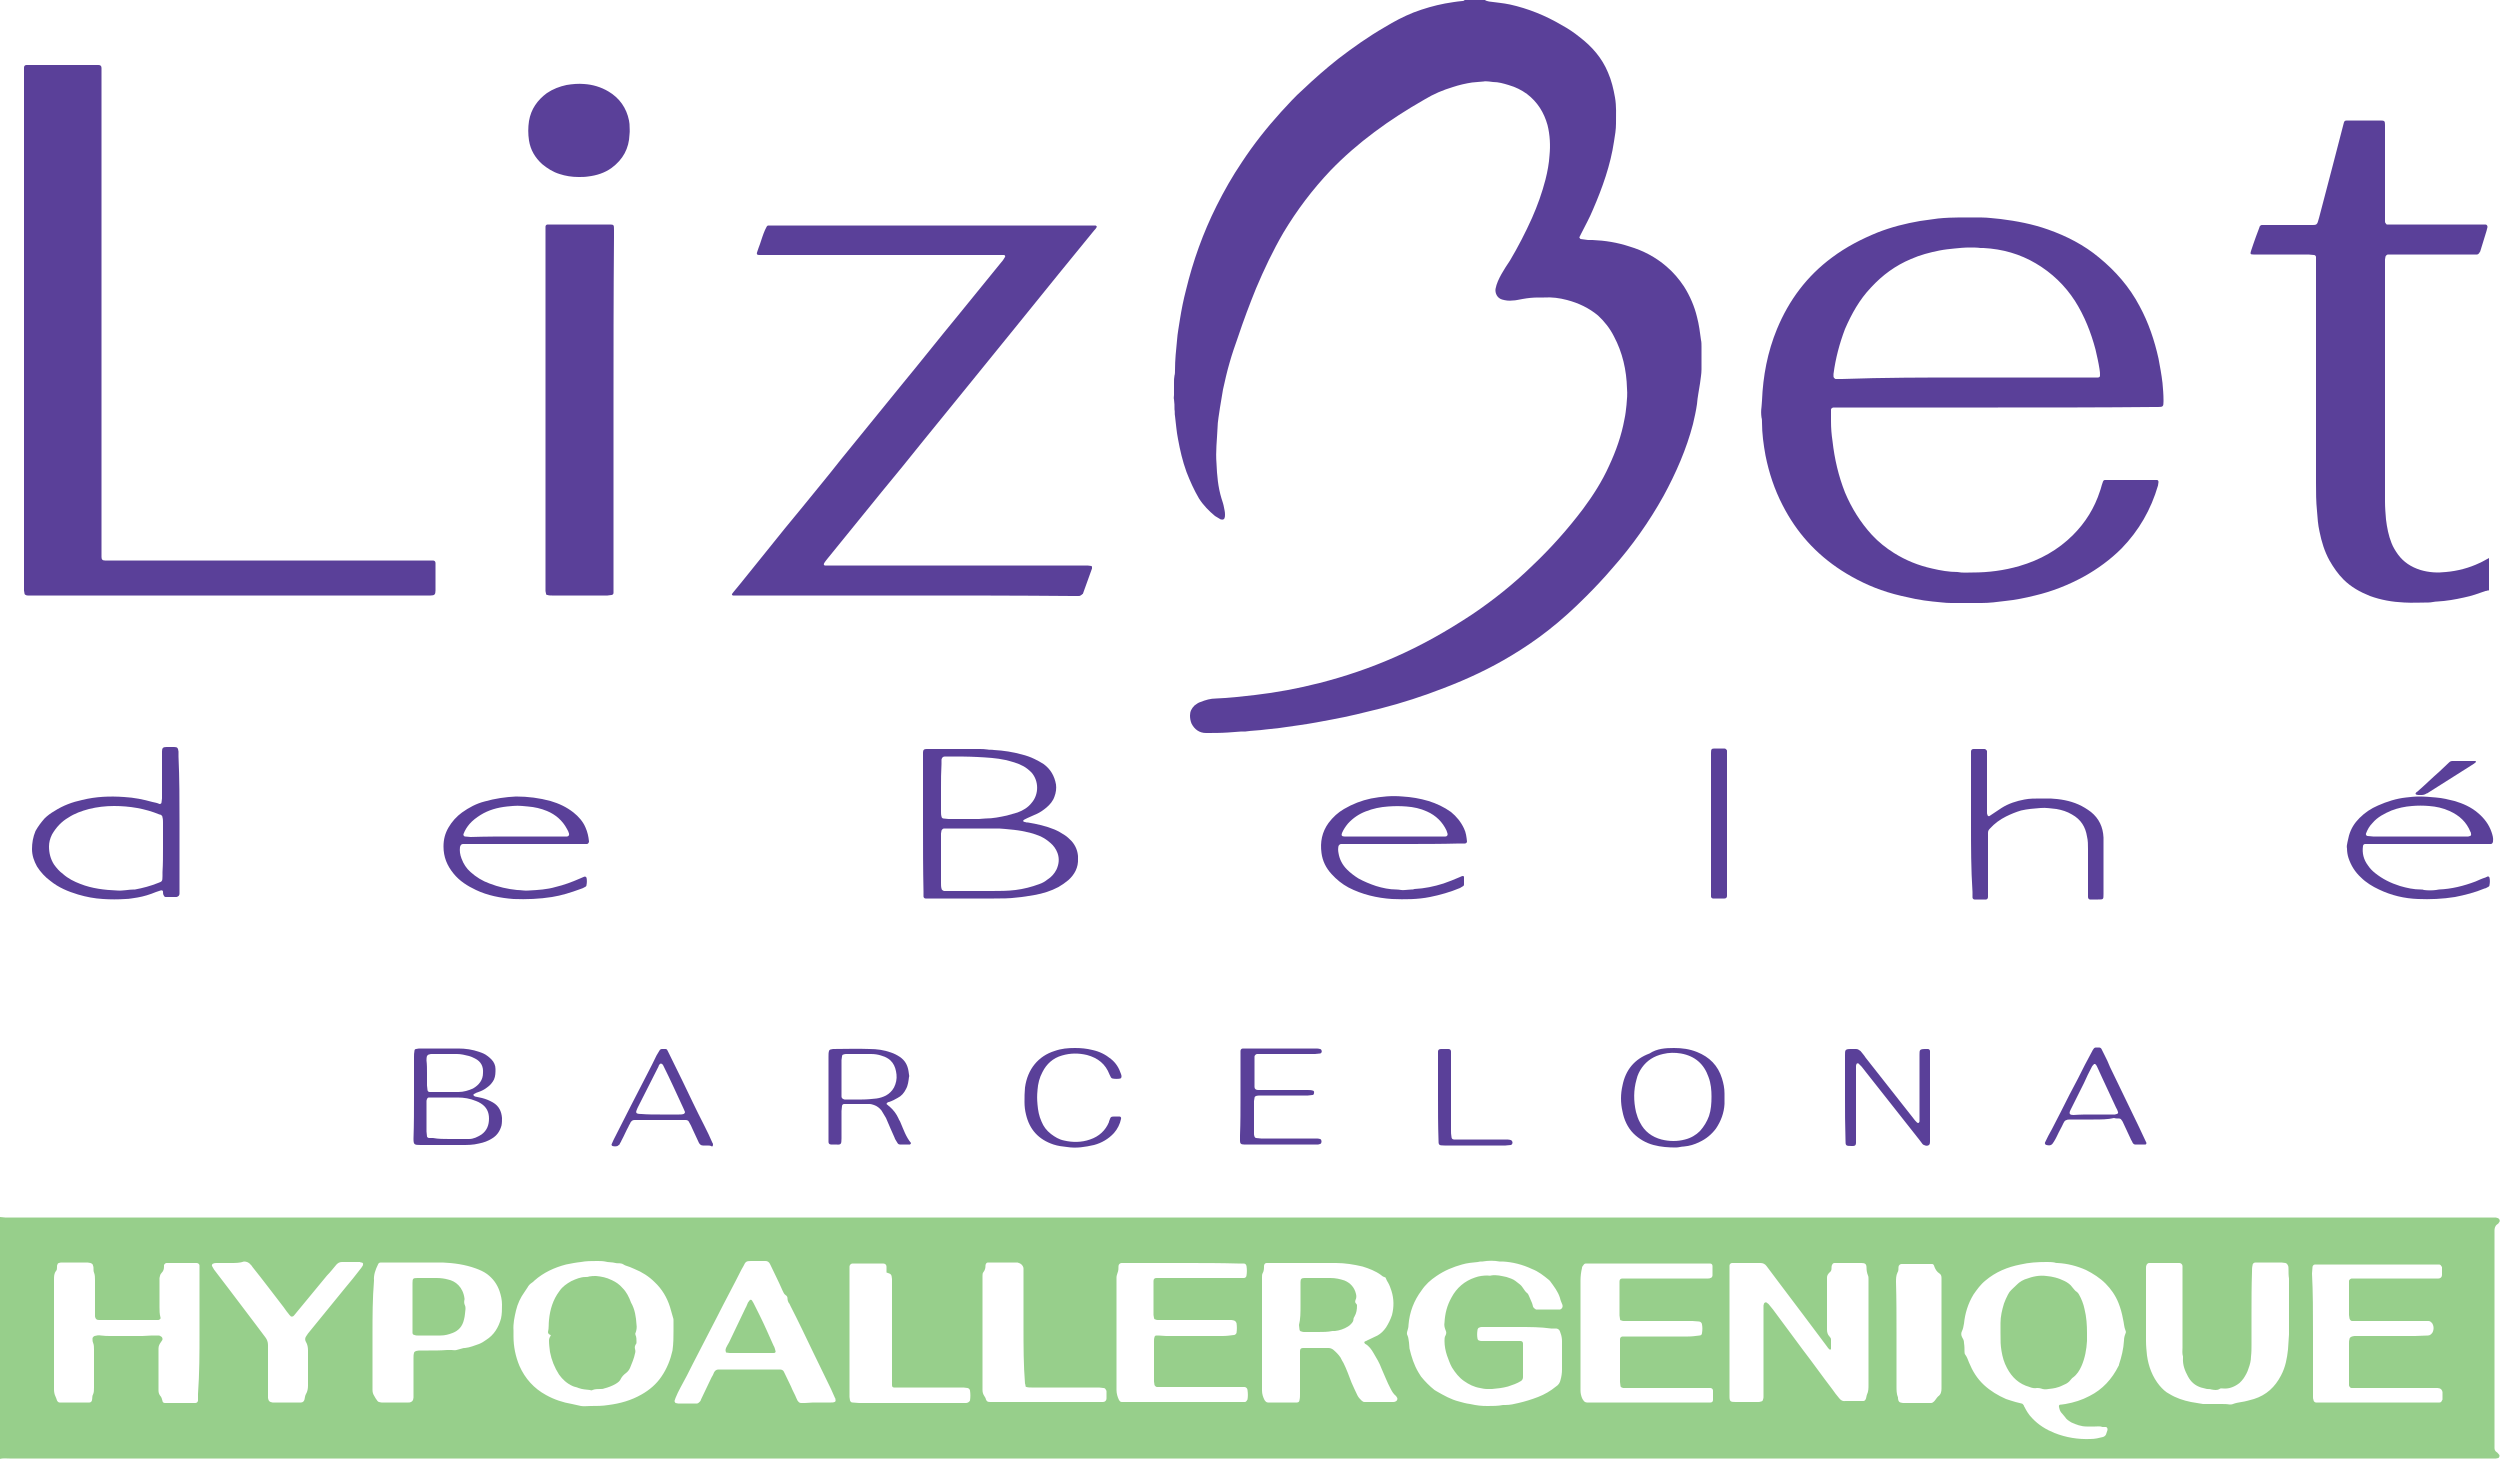 <?xml version="1.0" encoding="utf-8"?>
<!-- Generator: Adobe Illustrator 27.9.6, SVG Export Plug-In . SVG Version: 9.03 Build 54986)  -->
<svg version="1.1" id="Calque_1" xmlns="http://www.w3.org/2000/svg" xmlns:xlink="http://www.w3.org/1999/xlink" x="0px" y="0px"
	 viewBox="0 0 500 291.8" style="enable-background:new 0 0 500 291.8;" xml:space="preserve">
<style type="text/css">
	.st0{fill:#5A4099;}
	.st1{fill:#97CF8B;}
</style>
<g>
	<path class="st0" d="M297,0c0.2,0.2,0.5,0.2,0.8,0.3c1.4,0.2,2.8,0.3,4.2,0.6c3.6,0.8,7.1,2.2,10.3,4.1c1.3,0.7,2.5,1.5,3.6,2.4
		c2.5,1.9,4.5,4.2,5.7,7.1c0.7,1.6,1.1,3.3,1.4,5c0.3,1.7,0.2,3.4,0.2,5.2c0,1.2-0.2,2.4-0.4,3.6c-0.7,4.7-2.3,9.2-4.2,13.6
		c-0.7,1.7-1.6,3.3-2.4,4.9c-0.1,0.2-0.2,0.4-0.3,0.6c-0.1,0.1,0.1,0.3,0.2,0.4c0.5,0.1,1,0.1,1.5,0.2c0.3,0,0.6,0,0.9,0
		c2.5,0.1,5,0.5,7.4,1.3c2.7,0.8,5.2,2.1,7.4,4c1.4,1.2,2.5,2.5,3.5,4c1.2,1.9,2.1,4,2.6,6.1c0.4,1.5,0.6,3.1,0.8,4.6
		c0.1,0.4,0.1,0.9,0.1,1.3c0,1.5,0,3.1,0,4.6c0,0.9-0.2,1.9-0.3,2.8c-0.2,1.4-0.5,2.7-0.6,4.1c-0.2,1.4-0.5,2.7-0.8,4
		c-1.3,5-3.4,9.8-5.9,14.4c-2.9,5.2-6.3,10-10.2,14.4c-1.7,2-3.5,3.9-5.3,5.7c-2.4,2.4-4.9,4.7-7.6,6.8c-2.3,1.8-4.8,3.5-7.3,5
		c-4.3,2.6-8.8,4.7-13.5,6.5c-4.1,1.6-8.4,3-12.7,4.1c-3.2,0.8-6.4,1.6-9.7,2.2c-2.1,0.4-4.2,0.8-6.3,1.1c-1.4,0.2-2.8,0.4-4.2,0.6
		c-0.9,0.1-1.9,0.2-2.8,0.3c-1.3,0.2-2.7,0.2-4,0.4c-0.3,0-0.5,0-0.8,0c-0.9,0.1-1.8,0.1-2.7,0.2c-1.5,0.1-2.9,0.1-4.4,0.1
		c-1.3,0-2.3-0.7-2.9-1.9c-0.2-0.5-0.3-1-0.3-1.6c0-0.8,0.3-1.4,0.9-2c0.4-0.3,0.8-0.6,1.2-0.7c1-0.4,2-0.7,3.1-0.7
		c2.6-0.1,5.2-0.4,7.8-0.7c4.3-0.5,8.6-1.3,12.9-2.4c5.1-1.3,10.1-3,14.9-5.1c5.5-2.4,10.6-5.3,15.6-8.6c4.3-2.9,8.3-6.1,12-9.7
		c3.7-3.5,7.1-7.3,10.2-11.4c2-2.7,3.8-5.5,5.2-8.6c1.4-3,2.5-6.1,3.1-9.4c0.2-0.9,0.3-1.9,0.4-2.8c0.1-1.1,0.2-2.2,0.1-3.3
		c-0.1-3.7-0.9-7.2-2.6-10.4c-0.8-1.6-1.9-3-3.2-4.2c-1.8-1.5-3.9-2.5-6.2-3.1c-1.5-0.4-3-0.6-4.6-0.5c-0.4,0-0.7,0-1.1,0
		c-1.1,0-2.1,0.1-3.2,0.3c-0.7,0.1-1.3,0.3-2,0.3c-0.7,0.1-1.4,0-2.1-0.2c-1-0.3-1.4-1.3-1.3-2.1c0.2-1.1,0.7-2.1,1.2-3
		c0.5-0.9,1.1-1.8,1.7-2.7c1.6-2.7,3.1-5.6,4.4-8.5c1.1-2.5,2-5,2.7-7.7c0.4-1.6,0.7-3.2,0.8-4.8c0.2-2,0.1-4.1-0.4-6.1
		c-0.7-2.5-2-4.6-4.1-6.2c-1.1-0.8-2.3-1.4-3.7-1.8c-1-0.3-2-0.6-3.1-0.6c-0.3,0-0.5-0.1-0.8-0.1c-0.4,0-0.7-0.1-1.1,0
		c-0.8,0.1-1.6,0.1-2.3,0.2c-1.3,0.2-2.6,0.5-3.8,0.9c-2,0.6-3.9,1.4-5.7,2.5c-3.5,2-6.8,4.1-10,6.5c-3.1,2.3-6.1,4.9-8.8,7.7
		c-3.6,3.8-6.7,7.9-9.4,12.4c-2.1,3.6-3.9,7.4-5.5,11.2c-1.3,3.2-2.5,6.4-3.6,9.7c-0.6,1.7-1.2,3.4-1.7,5.2
		c-0.5,1.7-0.9,3.5-1.3,5.3c-0.2,1.2-0.4,2.4-0.6,3.6c-0.1,0.7-0.2,1.3-0.3,2c-0.1,0.7-0.2,1.5-0.2,2.2c-0.1,2.3-0.4,4.6-0.2,7
		c0.1,2.4,0.3,4.7,1,7c0.2,0.6,0.4,1.2,0.5,1.8c0.1,0.5,0.2,0.9,0.2,1.4c0,0.2,0,0.5-0.1,0.7c0,0.2-0.3,0.4-0.6,0.3
		c-0.1,0-0.2,0-0.3-0.1c-0.3-0.2-0.7-0.4-1-0.6c-1.2-1-2.3-2.1-3.2-3.5c-1-1.7-1.8-3.5-2.5-5.3c-0.8-2.2-1.3-4.4-1.7-6.6
		c-0.3-1.5-0.4-3-0.6-4.6c-0.1-0.4,0-0.9-0.1-1.3c0-0.7,0-1.3-0.1-2c-0.1-0.3,0-0.6,0-0.9c0-0.8,0-1.7,0-2.5c0-0.5,0-0.9,0.1-1.4
		c0.1-0.3,0.1-0.7,0.1-1.1c0-2,0.2-3.9,0.4-5.9c0.1-1.5,0.4-2.9,0.6-4.3c0.3-1.9,0.7-3.9,1.2-5.8c1.4-5.8,3.4-11.4,6.1-16.8
		c1.5-3,3.2-6,5.1-8.8c2.3-3.5,4.9-6.8,7.8-10c1.4-1.5,2.8-3.1,4.4-4.5c2.2-2.1,4.6-4.2,7-6.1c3-2.3,6.1-4.5,9.4-6.4
		c1.8-1.1,3.7-2.1,5.7-2.9c2.1-0.8,4.2-1.4,6.3-1.8c1.2-0.2,2.3-0.4,3.5-0.5c0.2,0,0.4-0.1,0.5-0.3C294.3,0,295.7,0,297,0z"/>
	<path class="st0" d="M497.8,118.1c-0.2-0.1-0.4,0.1-0.7,0.1c-1.4,0.5-2.8,1-4.3,1.3c-1.8,0.4-3.5,0.7-5.3,0.8
		c-0.6,0-1.2,0.2-1.8,0.2c-1.6,0-3.3,0.1-4.9,0c-2.3-0.1-4.6-0.5-6.8-1.3c-2-0.8-3.8-1.8-5.3-3.3c-1.1-1.1-2-2.4-2.8-3.8
		c-1-1.8-1.6-3.8-2-5.8c-0.3-1.3-0.4-2.7-0.5-4.1c-0.2-1.9-0.2-3.8-0.2-5.7c0-14.4,0-28.8,0-43.2c0-0.5,0-0.9,0-1.4
		c0-0.2,0-0.3,0-0.5c0-0.2-0.2-0.4-0.4-0.4c-0.4,0-0.8-0.1-1.1-0.1c-3.4,0-6.7,0-10.1,0c-0.3,0-0.6,0-0.9,0c-0.6,0-0.7-0.1-0.5-0.7
		c0.3-1,0.7-2,1-2.9c0.2-0.5,0.4-1.1,0.6-1.6c0.1-0.2,0.1-0.4,0.2-0.5c0.1-0.1,0.2-0.2,0.4-0.2c0.3,0,0.7,0,1,0c2.9,0,5.7,0,8.6,0
		c1.4,0,1.4,0.1,1.8-1.4c0.9-3.4,1.8-6.9,2.7-10.3c0.7-2.7,1.4-5.4,2.1-8.1c0.3-1.2,0.2-1.1,1.4-1.1c2,0,4.1,0,6.1,0
		c0.8,0,0.9,0.1,0.9,0.9c0,0.3,0,0.7,0,1c0,5.7,0,11.4,0,17.1c0,0.4,0,0.8,0,1.1c0,0.2,0,0.3,0.1,0.4c0.1,0.2,0.2,0.3,0.3,0.3
		c0.3,0,0.7,0,1,0c2.6,0,5.1,0,7.7,0c3.3,0,6.7,0,10,0c0.3,0,0.7,0,1,0c0.2,0,0.4,0.2,0.4,0.5c-0.1,0.3-0.1,0.5-0.2,0.8
		c-0.4,1.3-0.8,2.6-1.2,3.9c0,0.1-0.1,0.3-0.2,0.4c-0.1,0.2-0.3,0.4-0.5,0.4c-0.4,0-0.8,0-1.1,0c-5.2,0-10.4,0-15.6,0
		c-0.4,0-0.8,0-1.1,0c-0.2,0-0.4,0.2-0.5,0.4c0,0.2-0.1,0.4-0.1,0.6c0,0.3,0,0.7,0,1c0,15.8,0,31.6,0,47.4c0,1.2,0.1,2.4,0.2,3.6
		c0.2,1.6,0.5,3.2,1.1,4.7c0.3,0.8,0.8,1.6,1.3,2.3c1.1,1.5,2.6,2.5,4.5,3.1c1.7,0.5,3.4,0.6,5.1,0.4c2.3-0.2,4.6-0.8,6.7-1.8
		c0.7-0.3,1.3-0.7,1.9-1C497.8,113.8,497.8,116,497.8,118.1z"/>
	<path class="st0" d="M399.6,81.5c-10.5,0-21,0-31.5,0c-0.5,0-0.9,0-1.4,0c-0.2,0-0.5,0.2-0.5,0.4c0,0.8,0,1.6,0,2.4
		c0,1.3,0.1,2.6,0.3,3.9c0.4,3.6,1.2,7,2.5,10.3c1.3,3.1,3.1,6,5.4,8.5c1.3,1.4,2.8,2.6,4.4,3.6c2.4,1.5,4.9,2.5,7.6,3.1
		c1.7,0.4,3.4,0.7,5.1,0.7c1,0.2,2,0.1,3,0.1c3.2,0,6.3-0.4,9.4-1.3c4.1-1.2,7.7-3.2,10.7-6.2c2.5-2.5,4.3-5.4,5.4-8.8
		c0.2-0.5,0.3-1.1,0.5-1.6c0-0.1,0.1-0.2,0.1-0.3c0.1-0.2,0.2-0.3,0.4-0.3c0.2,0,0.4,0,0.6,0c3.1,0,6.2,0,9.3,0c0.2,0,0.3,0,0.5,0
		c0.2,0,0.3,0.2,0.3,0.4c0,0.2-0.1,0.5-0.1,0.7c-1.4,4.8-3.8,9-7.3,12.6c-2.2,2.2-4.8,4.1-7.5,5.6c-3.1,1.7-6.4,3-9.8,3.8
		c-2,0.5-4,0.9-6,1.1c-1.6,0.2-3.1,0.4-4.7,0.4c-2,0-4.1,0-6.1,0c-1.2,0-2.4-0.2-3.7-0.3c-1.1-0.1-2.3-0.3-3.4-0.5
		c-1.9-0.4-3.8-0.8-5.7-1.4c-3.2-1-6.3-2.5-9.1-4.3c-5.1-3.3-9-7.6-11.8-13.1c-1.6-3.1-2.7-6.4-3.4-9.9c-0.4-2.2-0.7-4.4-0.7-6.6
		c0-0.3,0-0.7-0.1-1c-0.1-0.7-0.1-1.4,0-2.1c0-0.4,0.1-0.8,0.1-1.3c0.2-4.9,1.1-9.7,3-14.3c2.4-5.8,6-10.6,11-14.3
		c2.8-2.1,5.9-3.7,9.1-5c2.8-1.1,5.6-1.8,8.5-2.3c1.2-0.2,2.4-0.3,3.6-0.5c2.9-0.3,5.9-0.2,8.8-0.2c1.2,0,2.4,0.2,3.7,0.3
		c3.2,0.4,6.4,1,9.5,2.1c3.7,1.3,7.2,3.1,10.2,5.6c3.3,2.7,6.1,5.9,8.1,9.7c1.8,3.3,3,6.9,3.8,10.5c0.3,1.6,0.6,3.2,0.8,4.9
		c0.1,1.1,0.2,2.3,0.2,3.4c0,0.1,0,0.2,0,0.3c0,1-0.1,1.1-1.1,1.1c-0.3,0-0.6,0-0.9,0C420.5,81.5,410.1,81.5,399.6,81.5z
		 M393.4,75.5c8.3,0,16.6,0,24.9,0c0.4,0,0.8,0,1.3,0c0.3,0,0.4-0.2,0.4-0.4c0-0.4,0-0.8-0.1-1.3c-0.2-1.3-0.5-2.6-0.8-3.9
		c-0.9-3.4-2.2-6.7-4.1-9.7c-2-3.1-4.6-5.6-7.8-7.5c-3.2-1.9-6.7-2.9-10.5-3.1c-0.2,0-0.4,0-0.6,0c-0.7-0.1-1.4-0.1-2.2-0.1
		c-1,0-2,0.1-3,0.2c-1,0.1-2,0.2-3,0.4c-2,0.4-3.9,0.9-5.7,1.7c-3.1,1.3-5.7,3.2-8,5.7c-2.3,2.4-3.9,5.3-5.2,8.3
		c-1.1,2.9-1.9,5.9-2.3,9c0,0.2,0,0.3,0,0.5c0,0.2,0.2,0.4,0.4,0.5c0.4,0,0.8,0,1.3,0C376.8,75.5,385.1,75.5,393.4,75.5z"/>
	<path class="st0" d="M4.8,65.9c0-17,0-34,0-51c0-0.5,0-0.9,0-1.4c0-0.3,0.2-0.5,0.5-0.5c0.3,0,0.5,0,0.8,0c4.3,0,8.6,0,12.9,0
		c0.2,0,0.5,0,0.7,0c0.4,0,0.6,0.2,0.6,0.6c0,0.2,0,0.3,0,0.5c0,0.3,0,0.7,0,1c0,31.5,0,63,0,94.6c0,0.6,0,1.1,0,1.7
		c0,0.5,0.2,0.7,0.7,0.7c0.3,0,0.7,0,1,0c8.5,0,17,0,25.5,0c12.6,0,25.2,0,37.8,0c0.4,0,0.8,0,1.3,0c0.3,0,0.5,0.2,0.5,0.5
		c0,0.2,0,0.3,0,0.5c0,1.6,0,3.2,0,4.8c0,0.1,0,0.2,0,0.2c0,0.8-0.2,1-1,1c-0.3,0-0.7,0-1,0c-26,0-52.1,0-78.1,0c-0.5,0-0.9,0-1.4,0
		c-0.2,0-0.3,0-0.4-0.1c-0.2,0-0.3-0.2-0.3-0.3c0-0.2-0.1-0.4-0.1-0.6c0-0.4,0-0.8,0-1.3C4.8,99.8,4.8,82.9,4.8,65.9z"/>
	<path class="st0" d="M181.2,119.1c-11,0-22.1,0-33.1,0c-0.5,0-1,0-1.5,0c-0.1,0-0.3-0.2-0.2-0.3c0.1-0.1,0.2-0.3,0.3-0.4
		c0.5-0.6,0.9-1.1,1.4-1.7c1.8-2.2,3.6-4.5,5.4-6.7c2.3-2.9,4.6-5.7,7-8.6c2.5-3.1,5.1-6.2,7.6-9.4c4.1-5,8.1-10,12.2-15
		c3.8-4.6,7.5-9.3,11.3-13.9c2.9-3.6,5.8-7.1,8.7-10.7c0.3-0.3,0.5-0.7,0.7-1c0.1-0.1,0-0.4-0.2-0.4c-0.2,0-0.3,0-0.5,0
		c-0.4,0-0.8,0-1.1,0c-15.4,0-30.7,0-46.1,0c-0.4,0-0.8,0-1.3,0c-0.4,0-0.5-0.2-0.4-0.5c0.2-0.6,0.4-1.2,0.6-1.7
		c0.3-0.9,0.6-1.9,1-2.8c0.1-0.2,0.2-0.4,0.3-0.6c0.1-0.2,0.2-0.3,0.4-0.3c0.3,0,0.7,0,1,0c3.7,0,7.4,0,11.1,0c17.3,0,34.7,0,52,0
		c0.4,0,0.8,0,1.3,0c0.1,0,0.1,0.1,0.2,0.1c0.1,0,0,0.2,0,0.3c-0.1,0.2-0.3,0.4-0.4,0.5c-2.4,2.9-4.7,5.8-7.1,8.7
		c-2.8,3.5-5.7,7-8.5,10.5c-3.3,4.1-6.6,8.1-9.9,12.2c-2.9,3.6-5.8,7.1-8.7,10.7c-2.7,3.4-5.5,6.8-8.3,10.2
		c-3.6,4.4-7.2,8.9-10.8,13.3c-0.3,0.4-0.6,0.7-0.8,1.1c-0.1,0.2,0,0.4,0.2,0.4c0.2,0,0.3,0,0.5,0c0.4,0,0.8,0,1.1,0
		c16.8,0,33.6,0,50.4,0c0.4,0,0.8,0,1.3,0.1c0,0,0.1,0.1,0.1,0.2c0,0.1,0,0.2,0,0.3c-0.6,1.7-1.2,3.3-1.8,5c0,0,0,0.1-0.1,0.1
		c-0.1,0.1-0.2,0.2-0.4,0.3c-0.1,0.1-0.3,0.1-0.5,0.1c-0.4,0-0.8,0-1.1,0C203.5,119.1,192.4,119.1,181.2,119.1
		C181.2,119.1,181.2,119.1,181.2,119.1z"/>
	<path class="st0" d="M122.7,82c0,11.8,0,23.5,0,35.3c0,0.4,0,0.8,0,1.3c0,0.2-0.2,0.4-0.4,0.4c-0.3,0-0.5,0.1-0.8,0.1
		c-3.7,0-7.4,0-11.1,0c-0.3,0-0.6,0-0.9-0.1c-0.2,0-0.3-0.1-0.3-0.3c0-0.1-0.1-0.3-0.1-0.5c0-0.3,0-0.7,0-1c0-23.5,0-47,0-70.5
		c0-0.5,0-0.9,0-1.4c0-0.2,0.2-0.4,0.4-0.4c0.2,0,0.5,0,0.7,0c3.8,0,7.7,0,11.5,0c1.1,0,1.1,0,1.1,1.1c0,0.5,0,1,0,1.5
		C122.7,59,122.7,70.5,122.7,82z"/>
	<path class="st0" d="M184.6,164.8c0-4.4,0-8.9,0-13.3c0-0.3,0-0.7,0-1c0-0.5,0.2-0.7,0.7-0.7c0.3,0,0.6,0,0.9,0c3.2,0,6.4,0,9.6,0
		c0.6,0,1.1,0,1.7,0.1c0.4,0.1,0.8,0,1.3,0.1c1.9,0.1,3.8,0.4,5.6,0.9c0.8,0.2,1.7,0.5,2.5,0.9c0.6,0.3,1.2,0.6,1.8,1
		c1.4,1,2.2,2.4,2.5,4.1c0.1,0.8,0,1.6-0.3,2.4c-0.3,0.9-0.9,1.6-1.6,2.2c-0.6,0.5-1.3,1-2,1.3c-0.6,0.3-1.2,0.5-1.8,0.8
		c-0.2,0.1-0.4,0.2-0.6,0.3c-0.2,0.1-0.3,0.3-0.3,0.3c0.1,0.1,0.2,0.2,0.4,0.2c0.2,0.1,0.4,0.1,0.6,0.1c1.8,0.3,3.6,0.7,5.3,1.4
		c0.7,0.3,1.4,0.7,2,1.1c0.5,0.3,1,0.8,1.4,1.2c0.8,0.9,1.2,1.9,1.3,3c0,0.2,0,0.3,0,0.5c0.1,1.8-0.7,3.2-1.9,4.3
		c-0.6,0.5-1.3,1-2,1.4c-1.5,0.8-3.1,1.3-4.8,1.6c-1.2,0.2-2.3,0.4-3.5,0.5c-1.5,0.2-3.1,0.2-4.6,0.2c-4.2,0-8.4,0-12.6,0
		c-0.4,0-0.8,0-1.1,0c-0.2,0-0.4-0.2-0.4-0.4c0-0.3,0-0.7,0-1C184.6,173.9,184.6,169.3,184.6,164.8
		C184.6,164.8,184.6,164.8,184.6,164.8z M195.3,178.2c1,0,2,0,3,0c1.6,0,3.2,0,4.8-0.2c1.6-0.2,3.2-0.6,4.8-1.2
		c0.6-0.2,1.1-0.5,1.6-0.9c0.8-0.5,1.4-1.2,1.8-2c0.5-1.1,0.6-2.2,0.2-3.3c-0.3-0.8-0.8-1.5-1.4-2c-0.8-0.7-1.7-1.3-2.7-1.6
		c-1-0.4-2-0.6-3-0.8c-1.1-0.2-2.2-0.3-3.3-0.4c-0.4,0-0.8-0.1-1.3-0.1c-1,0-2,0-3,0c-2.3,0-4.7,0-7,0c-0.3,0-0.7,0-1,0
		c-0.2,0-0.4,0.2-0.5,0.4c0,0.2-0.1,0.4-0.1,0.6c0,0.6,0,1.1,0,1.7c0,2.7,0,5.4,0,8.2c0,0.4,0,0.8,0.1,1.1c0,0.2,0.2,0.4,0.5,0.5
		c0.3,0,0.7,0,1,0C191.6,178.2,193.4,178.2,195.3,178.2z M188.2,157.5C188.2,157.5,188.2,157.5,188.2,157.5c0,1.6,0,3.2,0,4.8
		c0,0.3,0,0.7,0.1,1c0,0.2,0.2,0.4,0.4,0.4c0.3,0,0.7,0.1,1,0.1c1.7,0,3.4,0,5.2,0c0.3,0,0.6,0,0.9,0c0.4,0,0.8-0.1,1.3-0.1
		c1.5,0,2.9-0.3,4.3-0.6c0.7-0.2,1.4-0.4,2.1-0.6c1.1-0.4,2.1-1,2.8-1.9c1.5-1.7,1.5-4.4,0-6.1c-0.5-0.5-1.1-1-1.7-1.3
		c-1.1-0.6-2.3-0.9-3.5-1.2c-1.8-0.4-3.7-0.5-5.6-0.6c-1.9-0.1-3.7-0.1-5.6-0.1c-0.3,0-0.6,0-0.9,0c-0.4,0-0.6,0.2-0.7,0.6
		c0,0.3,0,0.6,0,0.9C188.2,154.5,188.2,156,188.2,157.5z"/>
	<path class="st0" d="M115.7,35.4c-1.3,0-2.6-0.2-3.8-0.6c-1.3-0.4-2.4-1.1-3.5-2c-1.4-1.3-2.3-2.8-2.6-4.7c-0.2-1.3-0.2-2.6,0-3.9
		c0.4-2.4,1.7-4.2,3.6-5.6c1.2-0.8,2.5-1.3,3.9-1.6c1.2-0.2,2.4-0.3,3.5-0.2c1.7,0.1,3.4,0.6,4.9,1.5c2.2,1.3,3.6,3.3,4.1,5.8
		c0,0.2,0.1,0.5,0.1,0.7c0,0.7,0.1,1.4,0,2.1c-0.1,2.8-1.3,5-3.6,6.7c-1.4,1-3,1.5-4.7,1.7C117,35.4,116.3,35.4,115.7,35.4z"/>
	<path class="st0" d="M35.9,164.4c0,4.4,0,8.8,0,13.2c0,0.4,0,0.8,0,1.1c0,0.4-0.2,0.6-0.6,0.7c-0.5,0-1,0-1.5,0c-0.2,0-0.5,0-0.7,0
		c-0.2,0-0.3-0.2-0.4-0.4c-0.1-0.2-0.1-0.5-0.1-0.7c0-0.2-0.3-0.3-0.5-0.2c-0.3,0.1-0.6,0.2-0.9,0.3c-1.2,0.5-2.5,0.9-3.7,1.1
		c-0.8,0.1-1.6,0.3-2.4,0.3c-1.5,0.1-3,0.1-4.5,0c-1.7-0.1-3.3-0.4-5-0.9c-2-0.6-3.9-1.4-5.5-2.7c-1.1-0.8-2-1.8-2.7-2.9
		c-0.6-1.1-1-2.2-1-3.5c0-1.2,0.2-2.4,0.7-3.6c0.5-0.9,1.1-1.7,1.8-2.5c0.6-0.6,1.3-1.1,2-1.5c1.7-1.1,3.6-1.8,5.5-2.2
		c2.8-0.7,5.6-0.8,8.4-0.6c2,0.1,3.9,0.5,5.7,1c0.5,0.1,1,0.2,1.4,0.4c0.2,0,0.4-0.1,0.4-0.3c0-0.3,0.1-0.5,0.1-0.8
		c0-0.8,0-1.6,0-2.4c0-2,0-4.1,0-6.1c0-0.3,0-0.6,0-0.9c0-0.7,0.2-0.9,0.9-0.9c0.5,0,1,0,1.5,0c0.7,0,0.8,0.2,0.9,0.9
		c0,0.3,0,0.7,0,1C35.9,155.7,35.9,160.1,35.9,164.4C35.9,164.4,35.9,164.4,35.9,164.4z M32.6,169.7
		C32.6,169.7,32.6,169.7,32.6,169.7c0-1.7,0-3.4,0-5.2c0-0.3,0-0.7-0.1-1c0-0.2-0.1-0.4-0.3-0.5c-0.1-0.1-0.2-0.1-0.3-0.1
		c-2.9-1.2-6-1.7-9.1-1.7c-1.7,0-3.4,0.2-5,0.6c-1.5,0.4-2.9,0.9-4.1,1.7c-1.4,0.8-2.5,2-3.3,3.4c-0.4,0.8-0.6,1.6-0.6,2.4
		c0,1.3,0.3,2.5,1,3.6c0.5,0.7,1.1,1.4,1.8,1.9c1,0.9,2.2,1.5,3.5,2c2.3,0.9,4.8,1.2,7.3,1.3c1.2,0.1,2.3-0.2,3.4-0.2
		c0.1,0,0.2,0,0.2,0c1.6-0.3,3.1-0.7,4.6-1.3c0.8-0.3,0.9-0.3,0.9-1.4c0-0.3,0-0.5,0-0.8C32.6,172.8,32.6,171.2,32.6,169.7z"/>
	<path class="st0" d="M485.5,168.8c-3.8,0-7.6,0-11.4,0c-0.4,0-0.8,0-1.1,0c-0.2,0-0.4,0.2-0.4,0.4c-0.2,1.4,0.1,2.7,1,3.9
		c0.4,0.6,0.9,1.1,1.4,1.5c1.5,1.2,3.1,2,5,2.6c1.4,0.4,2.7,0.7,4.2,0.7c0.2,0,0.4,0,0.6,0.1c0.8,0.1,1.6,0.1,2.4,0
		c0.2,0,0.4-0.1,0.6-0.1c2.5-0.1,4.9-0.7,7.3-1.6c0.7-0.3,1.3-0.6,2-0.8c0.1-0.1,0.3-0.1,0.4-0.2c0.2-0.1,0.3,0.1,0.4,0.2
		c0.1,0.5,0.1,1,0,1.5c0,0.2-0.1,0.3-0.3,0.4c-0.2,0.1-0.5,0.3-0.7,0.3c-1.9,0.8-3.9,1.3-5.9,1.7c-2.5,0.4-5,0.5-7.4,0.4
		c-2.7-0.1-5.3-0.7-7.8-1.9c-1.3-0.6-2.6-1.4-3.6-2.4c-1.2-1.1-2-2.4-2.5-3.9c-0.2-0.6-0.3-1.3-0.3-1.9c-0.1-0.4,0-0.8,0.1-1.3
		c0.1-0.4,0.2-0.9,0.3-1.3c0.4-1.4,1.1-2.5,2.1-3.5c1.1-1.1,2.3-1.9,3.7-2.5c1.8-0.8,3.7-1.4,5.6-1.6c0.9-0.1,1.7-0.2,2.6-0.2
		c1.2,0,2.3,0.1,3.4,0.2c1.3,0.1,2.5,0.4,3.7,0.7c1.7,0.5,3.3,1.2,4.7,2.4c1.2,1,2.2,2.3,2.7,3.8c0.2,0.6,0.4,1.2,0.3,1.9
		c0,0.2-0.2,0.5-0.4,0.5c-0.4,0-0.8,0-1.1,0C493,168.8,489.3,168.8,485.5,168.8z M483.8,167.3c2.9,0,5.9,0,8.8,0c0.3,0,0.7,0,1,0
		c0.2,0,0.3-0.1,0.4-0.1c0.1,0,0.3-0.2,0.2-0.4c0-0.1,0-0.3-0.1-0.4c-0.8-2-2.2-3.3-4.2-4.2c-1.3-0.6-2.7-0.9-4.1-1
		c-1.1-0.1-2.3-0.1-3.4,0c-1.4,0.1-2.8,0.4-4.1,0.9c-1.4,0.6-2.8,1.3-3.8,2.5c-0.6,0.6-1,1.3-1.3,2.1c-0.1,0.2,0.1,0.5,0.3,0.5
		c0.4,0,0.8,0.1,1.1,0.1C477.7,167.3,480.8,167.3,483.8,167.3z"/>
	<path class="st0" d="M280.6,168.8c-3.8,0-7.5,0-11.3,0c-0.4,0-0.8,0-1.1,0c-0.2,0-0.4,0.2-0.5,0.4c-0.1,0.5-0.1,0.9,0,1.4
		c0.2,1.3,0.8,2.4,1.7,3.3c0.7,0.7,1.5,1.3,2.3,1.8c1.1,0.6,2.3,1.1,3.5,1.5c1.3,0.4,2.7,0.7,4.1,0.7c0.6,0,1.1,0.2,1.7,0.1
		c0.4,0,0.8-0.1,1.3-0.1c0.2,0,0.4,0,0.6-0.1c2-0.1,3.9-0.5,5.8-1.1c1.1-0.4,2.2-0.8,3.3-1.3c0.2-0.1,0.4-0.2,0.6-0.2
		c0.1,0,0.2,0.1,0.2,0.2c0,0.5,0,1,0,1.5c0,0.2-0.1,0.3-0.3,0.4c-0.2,0.1-0.3,0.2-0.5,0.3c-1.9,0.8-4,1.4-6,1.8
		c-2.5,0.5-5,0.5-7.6,0.4c-3-0.2-6-0.9-8.7-2.3c-1.3-0.7-2.4-1.6-3.4-2.7c-1.1-1.2-1.8-2.6-2-4.2c-0.3-2.2,0.1-4.2,1.4-6
		c0.9-1.2,1.9-2.1,3.1-2.8c1.7-1,3.5-1.7,5.4-2.1c2.1-0.4,4.2-0.6,6.3-0.4c1.8,0.1,3.5,0.4,5.2,0.9c1.6,0.5,3.1,1.2,4.5,2.2
		c1.1,0.9,2,2,2.6,3.3c0.4,0.8,0.5,1.7,0.6,2.6c0,0.2-0.2,0.4-0.4,0.4c-0.4,0-0.8,0-1.1,0C288.2,168.8,284.4,168.8,280.6,168.8
		C280.6,168.8,280.6,168.8,280.6,168.8z M278.9,167.3c0.9,0,1.8,0,2.8,0c2.1,0,4.3,0,6.4,0c0.3,0,0.7,0,1,0c0.3,0,0.5-0.3,0.4-0.6
		c-0.1-0.2-0.1-0.4-0.2-0.6c-0.8-1.7-2.1-3-3.9-3.8c-1.3-0.6-2.7-0.9-4.1-1c-1.2-0.1-2.4-0.1-3.7,0c-1.5,0.1-3,0.4-4.5,1
		c-1.3,0.5-2.5,1.3-3.5,2.4c-0.5,0.6-0.9,1.2-1.2,1.9c-0.2,0.5,0,0.7,0.5,0.7c0.4,0,0.8,0,1.1,0C273,167.3,276,167.3,278.9,167.3z"
		/>
	<path class="st0" d="M104.9,168.8c-3.8,0-7.5,0-11.3,0c-0.3,0-0.7,0-1,0c-0.3,0-0.5,0.2-0.6,0.6c-0.1,0.8,0,1.5,0.3,2.3
		c0.4,1.1,1,2,1.8,2.7c1.1,1,2.4,1.8,3.8,2.3c1.8,0.7,3.6,1.1,5.5,1.3c0.8,0,1.6,0.2,2.4,0.1c1.8-0.1,3.6-0.2,5.3-0.7
		c1.7-0.4,3.3-1,4.9-1.7c0.3-0.1,0.6-0.3,1-0.4c0.1,0,0.1,0.1,0.2,0.1c0,0,0,0.1,0.1,0.1c0.1,0.5,0.1,1,0,1.5c0,0.2-0.1,0.3-0.3,0.4
		c-0.3,0.2-0.6,0.3-0.9,0.4c-1.9,0.7-3.8,1.3-5.7,1.6c-2.5,0.4-5.1,0.5-7.7,0.4c-2.6-0.2-5.2-0.7-7.5-1.8c-1.7-0.8-3.3-1.8-4.5-3.3
		c-1.3-1.6-2-3.3-2-5.4c0-1.4,0.3-2.6,1-3.8c0.7-1.2,1.6-2.2,2.7-3c1.4-1,2.9-1.8,4.5-2.2c2.1-0.6,4.2-0.9,6.3-1
		c2.4,0,4.7,0.3,6.9,0.9c1.7,0.5,3.2,1.2,4.6,2.3c1,0.8,1.9,1.8,2.4,3c0.4,0.9,0.6,1.8,0.7,2.8c0,0.2-0.2,0.5-0.4,0.5
		c-0.3,0-0.7,0-1,0C112.5,168.8,108.7,168.8,104.9,168.8C104.9,168.8,104.9,168.8,104.9,168.8z M103.2,167.3c1.7,0,3.4,0,5.2,0
		c1.3,0,2.7,0,4,0c0.3,0,0.7,0,1,0c0.3,0,0.5-0.3,0.4-0.6c-0.1-0.3-0.2-0.6-0.4-0.9c-0.9-1.7-2.3-2.9-4-3.6
		c-1.2-0.5-2.5-0.8-3.8-0.9c-2-0.2-2.2-0.2-4.2,0c-1.9,0.2-3.7,0.7-5.3,1.7c-0.8,0.5-1.6,1.1-2.2,1.8c-0.5,0.6-0.9,1.2-1.2,2
		c-0.1,0.2,0.1,0.5,0.3,0.5c0.4,0,0.8,0.1,1.1,0.1C97.1,167.3,100.1,167.3,103.2,167.3z"/>
	<path class="st0" d="M394.2,164.9c0-4.5,0-9,0-13.6c0-0.3,0-0.7,0-1c0-0.3,0.2-0.5,0.5-0.5c0.7,0,1.5,0,2.2,0
		c0.2,0,0.4,0.2,0.5,0.4c0,0.4,0,0.8,0,1.1c0,3.4,0,6.8,0,10.2c0,0.3,0,0.7,0,1c0,0.2,0,0.3,0.1,0.5c0,0.2,0.3,0.3,0.4,0.2
		c0.2-0.1,0.4-0.3,0.6-0.4c0.6-0.4,1.2-0.8,1.8-1.2c1.4-0.9,3-1.4,4.6-1.7c1-0.2,2.1-0.2,3.1-0.2c0.7,0,1.4,0,2.1,0
		c1.9,0.1,3.8,0.4,5.6,1.2c0.9,0.4,1.7,0.9,2.5,1.5c1.6,1.3,2.4,3,2.5,5.1c0,1,0,1.9,0,2.9c0,2.8,0,5.6,0,8.4c0,1.1,0,1.1-1.1,1.1
		c-0.5,0-1.1,0-1.6,0c-0.2,0-0.4-0.2-0.4-0.5c0-0.4,0-0.8,0-1.1c0-2.8,0-5.7,0-8.5c0-0.8,0-1.7-0.2-2.5c-0.3-1.9-1.2-3.4-3-4.4
		c-1-0.6-2-0.9-3.1-1.1c-1.1-0.1-2.1-0.3-3.2-0.2c-1.3,0.1-2.6,0.2-3.9,0.5c-1,0.3-2,0.7-3,1.2c-1.2,0.6-2.3,1.4-3.2,2.4
		c-0.3,0.3-0.4,0.5-0.4,0.9c0,0.4,0,0.8,0,1.1c0,3.5,0,7,0,10.6c0,0.4,0,0.8,0,1.1c0,0.3-0.2,0.5-0.4,0.5c-0.8,0-1.5,0-2.3,0
		c-0.2,0-0.4-0.2-0.4-0.4c0-0.4,0-0.8,0-1.1C394.2,173.8,394.2,169.4,394.2,164.9C394.2,164.9,394.2,164.9,394.2,164.9z"/>
	<path class="st0" d="M82.8,219.2c0-2.6,0-5.2,0-7.8c0-0.4,0-0.8,0.1-1.3c0-0.2,0.2-0.3,0.3-0.3c0.2,0,0.4-0.1,0.6-0.1
		c0.7,0,1.4,0,2.1,0c1.9,0,3.8,0,5.7,0c1.5,0,2.9,0.2,4.3,0.7c0.6,0.2,1.1,0.4,1.6,0.8c0.3,0.2,0.6,0.5,0.8,0.7
		c0.5,0.5,0.8,1.2,0.8,1.9c0,0.7,0,1.4-0.3,2.1c-0.3,0.6-0.8,1.2-1.4,1.6c-0.5,0.4-1.1,0.7-1.7,0.9c-0.3,0.1-0.6,0.2-0.9,0.4
		c-0.1,0-0.1,0.1-0.1,0.2c0,0.1,0.1,0.2,0.1,0.2c0.1,0,0.2,0.1,0.2,0.1c0.5,0.1,0.9,0.2,1.4,0.3c0.8,0.2,1.5,0.5,2.2,0.9
		c1.2,0.7,1.7,1.8,1.8,3.1c0,0.5,0,1-0.1,1.5c-0.3,1.1-0.9,2-1.9,2.6c-0.8,0.5-1.6,0.8-2.6,1c-1.2,0.3-2.3,0.3-3.5,0.3
		c-2.7,0-5.5,0-8.2,0c-1.3,0-1.4-0.1-1.4-1.3C82.8,224.8,82.8,222,82.8,219.2C82.8,219.2,82.8,219.2,82.8,219.2z M89.9,227.8
		C89.9,227.8,89.9,227.8,89.9,227.8c1,0,1.9,0,2.9,0c0.3,0,0.7,0,1,0c0.9,0,1.7-0.4,2.5-0.9c1.1-0.8,1.5-1.9,1.5-3.2
		c0-1.3-0.5-2.3-1.6-3c-0.3-0.2-0.7-0.4-1-0.5c-1.2-0.5-2.4-0.7-3.7-0.7c-1.6,0-3.3,0-4.9,0c-0.3,0-0.5,0-0.8,0
		c-0.2,0-0.3,0.1-0.4,0.3c0,0.1-0.1,0.2-0.1,0.4c0,0.2,0,0.4,0,0.6c0,1.8,0,3.7,0,5.5c0,0.3,0.1,0.7,0.1,1c0,0.1,0.2,0.3,0.4,0.3
		c0.3,0,0.5,0,0.8,0C87.7,227.8,88.8,227.8,89.9,227.8z M85.4,214.6c0,0.8,0,1.7,0,2.5c0,0.3,0.1,0.6,0.1,0.9c0,0.2,0.2,0.4,0.4,0.4
		c0.1,0,0.2,0,0.4,0c1.8,0,3.6,0,5.4,0c1,0,2-0.3,2.9-0.7c1.2-0.7,2-1.7,2-3.1c0.1-1.3-0.4-2.3-1.6-2.9c-0.4-0.2-0.8-0.4-1.2-0.5
		c-0.8-0.2-1.6-0.4-2.4-0.4c-1.7,0-3.4,0-5,0c-0.2,0-0.4,0-0.6,0.1c-0.2,0-0.3,0.2-0.4,0.3c-0.1,0.3-0.1,0.6-0.1,0.9
		C85.4,212.9,85.4,213.8,85.4,214.6z"/>
	<path class="st0" d="M342.2,164.7c0-4.4,0-8.8,0-13.2c0-0.3,0-0.6,0-0.9c0-0.8,0.1-0.9,0.8-0.9c0.6,0,1.3,0,1.9,0
		c0.2,0,0.4,0.2,0.5,0.4c0,0.3,0,0.5,0,0.8c0,1.3,0,2.7,0,4c0,7.8,0,15.5,0,23.3c0,0.3,0,0.7,0,1c0,0.3-0.2,0.5-0.5,0.5
		c-0.8,0-1.5,0-2.3,0c-0.2,0-0.4-0.2-0.4-0.4c0-0.4,0-0.8,0-1.1C342.2,173.8,342.2,169.2,342.2,164.7
		C342.2,164.7,342.2,164.7,342.2,164.7z"/>
	<path class="st0" d="M165.7,219.3c0-2.7,0-5.4,0-8c0-0.4,0-0.8,0.1-1.1c0-0.1,0.2-0.3,0.3-0.3c0.2,0,0.3-0.1,0.5-0.1
		c2.4,0,4.9-0.1,7.3,0c1.5,0,2.9,0.2,4.3,0.7c0.6,0.2,1.2,0.5,1.8,0.9c1,0.7,1.5,1.6,1.7,2.8c0,0.2,0.1,0.5,0.1,0.7
		c0,0.2,0.1,0.3,0,0.5c-0.1,0.8-0.2,1.7-0.6,2.4c-0.4,0.8-0.9,1.4-1.7,1.8c-0.5,0.3-1.1,0.6-1.7,0.8c-0.2,0-0.3,0.1-0.4,0.2
		c-0.1,0-0.1,0.3,0,0.3c0.2,0.1,0.3,0.3,0.5,0.4c0.8,0.7,1.4,1.5,1.8,2.4c0.1,0.3,0.3,0.5,0.4,0.8c0.6,1.4,1.1,2.9,2.1,4.1
		c0,0,0,0.1-0.1,0.2c0,0-0.1,0.1-0.1,0.1c-0.7,0-1.3,0-2,0c-0.2,0-0.4-0.1-0.5-0.3c-0.2-0.4-0.5-0.7-0.6-1.1
		c-0.3-0.6-0.5-1.2-0.8-1.8c-0.3-0.7-0.6-1.4-0.9-2.1c-0.3-0.5-0.6-1-0.9-1.5c-0.4-0.5-0.9-0.9-1.5-1.1c-0.3-0.1-0.6-0.2-0.9-0.2
		c-1.6,0-3.1,0-4.7,0c-0.1,0-0.2,0-0.4,0c-0.2,0-0.4,0.2-0.4,0.4c0,0.3-0.1,0.7-0.1,1c0,1.6,0,3.1,0,4.7c0,0.3,0,0.5,0,0.8
		c0,1.2-0.1,1.3-1.3,1.2c-0.3,0-0.5,0-0.8,0c-0.3,0-0.5-0.2-0.5-0.5c0-0.4,0-0.8,0-1.1C165.7,224.7,165.7,222,165.7,219.3
		C165.7,219.3,165.7,219.3,165.7,219.3z M168.3,215.4C168.3,215.4,168.3,215.4,168.3,215.4c0,1,0,2,0,3c0,0.3,0,0.6,0,0.9
		c0,0.3,0.2,0.5,0.6,0.6c0.3,0,0.6,0,0.9,0c0.9,0,1.8,0,2.6,0c1,0,1.9-0.1,2.9-0.2c0.7-0.1,1.3-0.3,1.9-0.6c0.7-0.4,1.2-0.9,1.6-1.6
		c0.4-0.8,0.6-1.7,0.5-2.6c-0.2-1.8-0.9-3.2-3.1-3.8c-0.6-0.2-1.3-0.3-2-0.3c-1.6,0-3.3,0-4.9,0c-0.2,0-0.4,0-0.6,0.1
		c-0.2,0-0.3,0.2-0.3,0.4c0,0.2-0.1,0.5-0.1,0.7C168.3,213.1,168.3,214.3,168.3,215.4z"/>
	<path class="st0" d="M369,219.4c0-2.8,0-5.6,0-8.4c0-1,0-1.2,1.2-1.2c0.3,0,0.7,0,1,0c0.4,0,0.6,0.2,0.9,0.4c0.3,0.4,0.7,0.8,1,1.3
		c3.2,4.1,6.4,8.1,9.6,12.2c0.2,0.3,0.4,0.5,0.7,0.8c0.1,0.1,0.2,0.1,0.3,0.1c0.1-0.1,0.2-0.2,0.2-0.3c0-0.4,0-0.8,0-1.3
		c0-3.8,0-7.6,0-11.3c0-0.3,0-0.5,0-0.8c0-0.9,0-1.1,1.2-1.1c0.2,0,0.3,0,0.5,0c0.2,0,0.4,0.2,0.4,0.4c0,0.1,0,0.3,0,0.4
		c0,0.3,0,0.5,0,0.8c0,5.4,0,10.7,0,16.1c0,0.3,0,0.5,0,0.8c0,0.2,0,0.5-0.2,0.7c-0.3,0.2-0.6,0.2-1,0c-0.1,0-0.2-0.1-0.3-0.2
		c-0.2-0.3-0.4-0.5-0.6-0.8c-3.9-4.9-7.7-9.8-11.6-14.7c-0.2-0.2-0.4-0.4-0.6-0.6c-0.1-0.1-0.4,0-0.4,0.1c0,0.1-0.1,0.2-0.1,0.4
		c0,0.4,0,0.8,0,1.3c0,4.3,0,8.6,0,12.8c0,0.4,0,0.8,0,1.3c0,0.4-0.2,0.6-0.6,0.6c-0.1,0-0.2,0-0.3,0c-1.2,0-1.2-0.1-1.2-1.2
		C369,225,369,222.2,369,219.4C369,219.4,369,219.4,369,219.4z"/>
	<path class="st0" d="M334.8,209.6c1.6,0,3.1,0.2,4.6,0.8c2.5,1,4.2,2.7,5,5.3c0.3,1,0.5,1.9,0.5,3c0,0.7,0,1.4,0,2.1
		c-0.1,1.8-0.7,3.4-1.7,4.9c-0.9,1.2-2,2.1-3.3,2.7c-1,0.5-2,0.8-3.1,0.9c-0.5,0-1.1,0.2-1.6,0.2c-1.5,0-3-0.1-4.5-0.5
		c-1.5-0.4-2.9-1.2-4-2.3c-1.2-1.2-1.9-2.8-2.2-4.4c-0.4-1.7-0.4-3.5,0-5.2c0.6-3.1,2.4-5.3,5.4-6.4
		C331.4,209.7,333.1,209.6,334.8,209.6z M342.3,219.3c0-1.2-0.1-2.6-0.6-3.9c-0.9-2.6-2.7-4.2-5.5-4.7c-1.2-0.2-2.4-0.2-3.6,0.1
		c-1.8,0.4-3.2,1.3-4.2,2.7c-0.5,0.7-0.9,1.5-1.1,2.4c-0.6,2.1-0.6,4.3-0.1,6.5c0.2,0.7,0.4,1.4,0.8,2.1c0.9,1.8,2.4,2.9,4.3,3.4
		c1.6,0.4,3.2,0.4,4.7,0c1.2-0.3,2.2-0.9,3-1.7c0.8-0.9,1.4-1.9,1.8-3C342.2,222,342.3,220.7,342.3,219.3z"/>
	<path class="st0" d="M248.1,219.4c0-2.7,0-5.4,0-8.1c0-0.4,0-0.8,0-1.1c0-0.3,0.2-0.5,0.5-0.5c0.3,0,0.7,0,1,0c1.9,0,3.8,0,5.7,0
		c2.6,0,5.1,0,7.7,0c0.3,0,0.7,0,1,0.1c0.3,0,0.5,0.6,0.2,0.8c-0.1,0.1-0.1,0.1-0.2,0.1c-0.3,0-0.7,0.1-1,0.1c-1.7,0-3.4,0-5,0
		c-1.8,0-3.7,0-5.5,0c-0.4,0-0.8,0-1.1,0c-0.2,0-0.5,0.3-0.5,0.5c0,0.2,0,0.4,0,0.6c0,1.7,0,3.4,0,5c0,0.2,0,0.3,0,0.5
		c0,0.4,0.3,0.6,0.7,0.6c0.2,0,0.4,0,0.6,0c0.3,0,0.7,0,1,0c2.7,0,5.5,0,8.2,0c0.4,0,0.8,0,1.1,0.1c0.2,0,0.4,0.2,0.3,0.5
		c0,0.2-0.1,0.4-0.3,0.4c-0.3,0-0.6,0.1-0.9,0.1c-1.4,0-2.9,0-4.3,0c-1.7,0-3.4,0-5,0c-0.4,0-0.8,0-1.1,0.1
		c-0.2,0.1-0.3,0.2-0.3,0.4c0,0.2-0.1,0.4-0.1,0.6c0,2.2,0,4.4,0,6.5c0,0.2,0,0.4,0.1,0.6c0,0.1,0.2,0.3,0.3,0.3
		c0.3,0,0.7,0.1,1,0.1c2,0,3.9,0,5.9,0c1.7,0,3.4,0,5,0c0.3,0,0.6,0,0.9,0.1c0.2,0,0.3,0.3,0.3,0.5c0,0.2-0.1,0.5-0.3,0.5
		c-0.1,0-0.2,0.1-0.4,0.1c-0.3,0-0.6,0-0.9,0c-4.3,0-8.6,0-13,0c-0.3,0-0.6,0-0.9,0c-0.6,0-0.8-0.2-0.8-0.7c0-0.4,0-0.8,0-1.1
		C248.1,224.5,248.1,222,248.1,219.4C248.1,219.4,248.1,219.4,248.1,219.4z"/>
	<path class="st0" d="M215,209.6c1.2,0,2.3,0.1,3.5,0.4c1.4,0.3,2.6,0.9,3.7,1.8c1,0.8,1.6,1.8,2,3c0.1,0.2,0.1,0.4,0.1,0.6
		c0,0.1-0.1,0.2-0.2,0.3c-0.5,0.1-1.1,0.1-1.6,0c-0.1,0-0.2-0.1-0.3-0.2c-0.1-0.2-0.2-0.4-0.3-0.6c-0.8-2.1-2.3-3.3-4.5-3.9
		c-1.7-0.4-3.3-0.4-5,0.1c-1.8,0.5-3.1,1.7-3.9,3.3c-0.6,1.1-0.9,2.3-1,3.6c0,0,0,0.1,0,0.1c-0.1,0.9-0.1,1.8,0,2.8
		c0.1,1.2,0.3,2.3,0.8,3.4c0.4,1,1,1.8,1.9,2.5c0.8,0.6,1.6,1.1,2.6,1.3c1.7,0.4,3.5,0.4,5.2-0.2c1.8-0.6,3.1-1.8,3.8-3.5
		c0,0,0-0.1,0-0.1c0.4-1,0.2-1,1.5-1c0.2,0,0.4,0,0.6,0c0.2,0,0.4,0.2,0.3,0.5c-0.2,1-0.7,2-1.4,2.8c-1.1,1.2-2.5,2-4,2.4
		c-1.8,0.4-3.5,0.7-5.4,0.4c-0.9-0.1-1.8-0.2-2.7-0.5c-3-1-4.8-3-5.5-6c-0.2-0.8-0.3-1.6-0.3-2.5c0-1,0-1.9,0.1-2.9
		c0.5-3.7,2.7-6.3,5.9-7.3C212.3,209.7,213.6,209.6,215,209.6z"/>
	<path class="st0" d="M141.5,229.1c-0.3,0-0.6,0-0.9,0c-0.4,0-0.6-0.2-0.8-0.5c-0.4-0.9-0.9-1.9-1.3-2.8c-0.2-0.5-0.4-0.9-0.7-1.4
		c-0.1-0.3-0.4-0.4-0.7-0.4c-0.3,0-0.6,0-0.9,0c-2.8,0-5.6,0-8.4,0c-0.3,0-0.6,0-0.9,0c-0.4,0-0.6,0.2-0.8,0.5
		c-0.1,0.3-0.3,0.5-0.4,0.8c-0.5,0.9-0.9,1.9-1.4,2.8c-0.1,0.3-0.3,0.5-0.4,0.8c-0.1,0.1-0.3,0.2-0.4,0.3c-0.3,0.1-0.7,0.1-1,0
		c-0.1,0-0.2-0.2-0.2-0.3c0.1-0.3,0.3-0.6,0.4-0.9c1.1-2.2,2.3-4.5,3.4-6.7c1.2-2.3,2.3-4.5,3.5-6.8c0.6-1.1,1.1-2.2,1.7-3.4
		c0.2-0.3,0.4-0.7,0.6-1c0.1-0.2,0.3-0.3,0.5-0.3c0.2,0,0.5,0,0.7,0c0.2,0,0.3,0.1,0.4,0.3c0.1,0.2,0.2,0.4,0.3,0.6
		c0.9,1.8,1.8,3.7,2.7,5.5c1.4,2.9,2.8,5.9,4.3,8.8c0.6,1.2,1.2,2.4,1.7,3.6c0.1,0.1,0.1,0.2,0.1,0.4c0,0.1-0.1,0.3-0.2,0.3
		C142.1,229.1,141.8,229.1,141.5,229.1C141.5,229.1,141.5,229.1,141.5,229.1z M132,222.9C132,222.9,132,222.9,132,222.9
		c1.3,0,2.5,0,3.8,0c0.3,0,0.6,0,0.9-0.1c0.1,0,0.3-0.2,0.3-0.4c-0.1-0.2-0.2-0.5-0.3-0.7c-1.3-2.8-2.6-5.7-4-8.5
		c0-0.1-0.1-0.1-0.1-0.2c-0.2-0.3-0.5-0.4-0.7-0.1c-0.1,0.1-0.2,0.3-0.2,0.4c-1.4,2.8-2.8,5.5-4.2,8.3c-0.4,0.9-0.5,1.2,0.8,1.2
		C129.5,222.9,130.7,222.9,132,222.9z"/>
	<path class="st0" d="M418.7,223.9c-1.3,0-2.6,0-3.9,0c-0.3,0-0.6,0-0.9,0c-0.6,0-1,0.2-1.2,0.7c-0.4,0.9-0.9,1.7-1.3,2.6
		c-0.2,0.4-0.4,0.8-0.6,1.1c-0.4,0.7-0.7,0.9-1.5,0.7c-0.2,0-0.4-0.3-0.3-0.5c0.4-0.9,0.9-1.8,1.4-2.7c0.6-1.2,1.2-2.3,1.8-3.5
		c1.1-2.2,2.2-4.4,3.4-6.6c0.9-1.8,1.8-3.6,2.8-5.4c0.1-0.2,0.2-0.4,0.3-0.5c0.1-0.2,0.3-0.3,0.5-0.3c0.2,0,0.4,0,0.6,0
		c0.2,0,0.4,0.1,0.5,0.3c0.2,0.4,0.4,0.8,0.6,1.2c0.4,0.8,0.8,1.6,1.1,2.4c1.9,4,3.9,8,5.8,12c0.5,1.1,1,2.1,1.5,3.2
		c0,0.1-0.1,0.3-0.2,0.3c0,0-0.1,0-0.1,0c-0.7,0-1.3,0-2,0c-0.2,0-0.4-0.2-0.5-0.4c-0.1-0.3-0.3-0.5-0.4-0.8c-0.5-1-0.9-2-1.4-3
		c-0.1-0.2-0.2-0.5-0.4-0.7c-0.1-0.2-0.3-0.3-0.5-0.3c-0.3,0-0.7,0-1-0.1C421.6,223.9,420.1,223.9,418.7,223.9z M418.6,222.9
		C418.6,222.9,418.6,222.9,418.6,222.9c1.1,0,2.3,0,3.4,0c0.3,0,0.7,0,1,0c0.1,0,0.2-0.1,0.4-0.1c0.1,0,0.3-0.3,0.2-0.4
		c-0.1-0.3-0.2-0.6-0.4-0.9c-0.9-1.9-1.8-3.9-2.7-5.8c-0.4-0.8-0.7-1.6-1.1-2.4c-0.1-0.2-0.2-0.4-0.4-0.5c-0.1,0-0.2,0-0.2,0
		c-0.1,0.2-0.3,0.3-0.4,0.5c-0.6,1.1-1.1,2.2-1.6,3.3c-0.9,1.8-1.8,3.6-2.7,5.4c-0.4,0.8-0.1,1,0.6,1
		C416,222.9,417.3,222.9,418.6,222.9z"/>
	<path class="st0" d="M287.6,219.3c0-2.6,0-5.3,0-7.9c0-0.4,0-0.8,0-1.1c0-0.3,0.2-0.5,0.6-0.5c0.5,0,1,0,1.5,0
		c0.3,0,0.5,0.2,0.5,0.5c0,0.4,0,0.8,0,1.1c0,2.1,0,4.3,0,6.4c0,2.8,0,5.5,0,8.3c0,0.4,0,0.8,0.1,1.3c0,0.3,0.2,0.5,0.5,0.5
		c0.4,0,0.8,0,1.3,0c3,0,6,0,8.9,0c0.4,0,0.8,0,1.1,0.1c0.2,0,0.4,0.3,0.4,0.5c0,0.2-0.1,0.4-0.3,0.5c-0.4,0-0.8,0.1-1.1,0.1
		c-2.5,0-5,0-7.4,0c-1.6,0-3.2,0-4.8,0c-1.2,0-1.2-0.1-1.2-1.2C287.6,225,287.6,222.2,287.6,219.3
		C287.6,219.3,287.6,219.3,287.6,219.3z"/>
	<path class="st0" d="M483.7,159c0,0-0.2,0-0.5-0.1c0,0-0.1-0.1-0.1-0.2c0.1-0.2,0.2-0.3,0.4-0.4c1.5-1.3,2.9-2.7,4.4-4
		c0.6-0.6,1.3-1.2,1.9-1.8c0.2-0.2,0.4-0.3,0.7-0.3c1.5,0,3,0,4.5,0c0.1,0,0.2,0.1,0.2,0.1c0,0.1,0,0.1-0.1,0.2
		c-0.1,0.1-0.3,0.2-0.4,0.3c-3,1.9-6,3.8-9,5.7c-0.1,0.1-0.3,0.2-0.4,0.2c-0.3,0.2-0.6,0.3-1,0.3C484.2,159,484.1,159,483.7,159z"/>
	<g>
		<path class="st1" d="M0,243.4c0.3,0,0.7,0.1,1,0.1c0.5,0,1.1,0,1.6,0c164.7,0,329.5,0,494.2,0c0.7,0,1.4,0,2.1,0
			c0.2,0,0.4,0,0.6,0.1c0.4,0.1,0.6,0.6,0.3,0.9c-0.1,0.2-0.2,0.3-0.4,0.4c-0.4,0.3-0.5,0.8-0.5,1.2c0,0.3,0,0.5,0,0.8
			c0,13.9,0,27.8,0,41.7c0,0.3,0,0.7,0,1c0,0.3,0.1,0.6,0.4,0.8c0.2,0.1,0.3,0.3,0.5,0.5c0.1,0.1,0.1,0.2,0.1,0.3
			c0,0.1-0.1,0.3-0.2,0.4c-0.2,0-0.3,0.1-0.5,0.1c-0.5,0-0.9,0-1.4,0c-72.4,0-144.7,0-217.1,0c-92.9,0-185.9,0-278.8,0
			c-0.7,0-1.3-0.1-2,0.1C0,275.7,0,259.5,0,243.4z M373.7,266.9c0-3.4,0-6.8,0-10.2c0-0.3,0-0.6,0-0.9c0-0.2,0-0.5-0.1-0.7
			c-0.2-0.5-0.3-1-0.3-1.6c0-0.7-0.3-0.9-1-0.9c-1.6,0-3.3,0-4.9,0c-0.2,0-0.3,0-0.5,0c-0.3,0-0.4,0.2-0.5,0.4
			c-0.1,0.2-0.1,0.5-0.1,0.7c0,0.3-0.1,0.6-0.4,0.8c-0.3,0.3-0.5,0.6-0.5,1c0,0.3,0,0.7,0,1c0,2.4,0,4.9,0,7.3c0,0.7,0,1.4,0,2.1
			c0,0.5,0.1,1,0.5,1.4c0.2,0.2,0.3,0.4,0.3,0.6c0,0.6,0,1.2,0,1.9c0,0,0,0.1-0.1,0.1c-0.1,0-0.2,0-0.2,0c-0.2-0.2-0.4-0.4-0.5-0.6
			c-1.6-2.1-3.2-4.3-4.8-6.4c-1.5-2-3.1-4.1-4.6-6.1c-0.9-1.2-1.8-2.4-2.7-3.6c-0.3-0.4-0.7-0.6-1.2-0.6c-1.8,0-3.6,0-5.4,0
			c-0.1,0-0.2,0-0.3,0c-0.3,0-0.5,0.3-0.5,0.5c0,0.2,0,0.3,0,0.5c0,0.3,0,0.5,0,0.8c0,8.1,0,16.1,0,24.2c0,0.2,0,0.5,0,0.7
			c0,1,0.2,1.1,1.2,1.1c1.5,0,3,0,4.5,0c0.2,0,0.4,0,0.6-0.1c0.2,0,0.4-0.2,0.4-0.4c0.1-0.2,0.1-0.4,0.1-0.6c0-0.4,0-0.8,0-1.2
			c0-5.2,0-10.5,0-15.7c0-0.4,0-0.9,0-1.3c0-0.1,0.1-0.3,0.1-0.4c0.1-0.2,0.4-0.3,0.5-0.2c0.1,0.1,0.3,0.2,0.4,0.3
			c0.3,0.4,0.6,0.7,0.9,1.1c2,2.7,4,5.4,6,8.1c2,2.6,3.9,5.3,5.9,7.9c0.4,0.6,0.8,1.1,1.3,1.7c0.3,0.4,0.7,0.7,1.3,0.6
			c1,0,2.1,0,3.1,0c0.2,0,0.3,0,0.5,0c0.2,0,0.4-0.2,0.5-0.5c0.1-0.3,0.1-0.6,0.2-0.8c0.3-0.6,0.3-1.3,0.3-1.9
			C373.7,273.8,373.7,270.4,373.7,266.9z M39.9,266.5c0-4,0-7.9,0-11.9c0-0.3,0-0.7,0-1c0-0.2,0-0.3,0-0.5c0-0.3-0.3-0.5-0.6-0.5
			c-0.1,0-0.2,0-0.3,0c-1.8,0-3.6,0-5.4,0c-0.1,0-0.2,0-0.3,0c-0.2,0-0.4,0.2-0.5,0.4c0,0.1,0,0.2,0,0.3c0,0.5-0.1,0.9-0.5,1.3
			c-0.3,0.3-0.3,0.6-0.4,1c0,0.3,0,0.6,0,0.9c0,1.6,0,3.3,0,4.9c0,0.7,0,1.4,0.2,2.1c0.1,0.2-0.1,0.4-0.4,0.5c-0.2,0-0.5,0-0.7,0
			c-3.5,0-7.1,0-10.6,0c-0.2,0-0.4,0-0.6,0c-0.5,0-0.7-0.2-0.8-0.7c0-0.3,0-0.7,0-1c0-2.1,0-4.2,0-6.3c0-0.5,0-1-0.2-1.5
			c-0.1-0.2-0.1-0.5-0.1-0.8c0-0.2,0-0.4-0.1-0.6c0-0.2-0.2-0.4-0.5-0.5c-0.2,0-0.4-0.1-0.6-0.1c-1.7,0-3.3,0-5,0
			c-0.2,0-0.5,0-0.7,0.1c-0.2,0-0.3,0.2-0.3,0.3c-0.1,0.1-0.1,0.3-0.1,0.5c0,0.3,0,0.6-0.2,0.8c-0.4,0.5-0.4,1.1-0.4,1.7
			c0,0.2,0,0.4,0,0.6c0,6.9,0,13.7,0,20.6c0,0.3,0,0.5,0,0.8c0,0.5,0.1,1,0.3,1.4c0.1,0.2,0.2,0.5,0.3,0.8c0.1,0.2,0.3,0.4,0.5,0.4
			c0.1,0,0.2,0,0.3,0c1.7,0,3.5,0,5.2,0c0.2,0,0.3,0,0.5,0c0.3,0,0.5-0.3,0.5-0.5c0.1-0.4,0-0.8,0.2-1.1c0.2-0.4,0.2-0.9,0.2-1.4
			c0-2.5,0-5,0-7.6c0-0.5,0-0.9-0.2-1.4c-0.1-0.2-0.1-0.5-0.1-0.8c0-0.2,0.2-0.4,0.4-0.5c0.4-0.1,0.8-0.2,1.3-0.1
			c0.7,0.1,1.3,0.1,2,0.1c2.1,0,4.2,0,6.3,0c0.6,0,1.2-0.1,1.9-0.1c0.4,0,0.9,0,1.3,0c0.2,0,0.4,0.1,0.5,0.2
			c0.3,0.1,0.4,0.6,0.2,0.8c-0.1,0.1-0.1,0.2-0.2,0.3c-0.3,0.4-0.5,0.8-0.5,1.3c0,0.2,0,0.5,0,0.7c0,2.3,0,4.5,0,6.8
			c0,0.3,0,0.6,0,0.9c0,0.4,0.1,0.7,0.3,1c0.3,0.3,0.4,0.7,0.5,1.1c0,0.3,0.3,0.4,0.5,0.4c0.2,0,0.4,0,0.6,0c1.6,0,3.2,0,4.8,0
			c0.2,0,0.5,0,0.7,0c0.3,0,0.5-0.3,0.5-0.5c0-0.4,0-0.9,0-1.3C39.9,274.6,39.9,270.6,39.9,266.5z M419,285.3
			C419,285.3,419,285.3,419,285.3c-0.6,0-1.2,0-1.7,0c-1.1,0-2.1-0.4-3-0.8c-0.5-0.3-1-0.6-1.3-1.1c-0.2-0.2-0.3-0.4-0.5-0.6
			c-0.3-0.3-0.5-0.6-0.6-1c-0.2-0.7-0.2-0.9,0.5-0.9c0.2,0,0.5-0.1,0.7-0.1c1.7-0.3,3.3-0.8,4.8-1.6c2.6-1.3,4.5-3.4,5.8-6
			c0.1-0.1,0.1-0.2,0.1-0.3c0.5-1.5,0.9-3.1,1-4.8c0-0.5,0.1-0.9,0.3-1.4c0.1-0.2,0.1-0.4,0-0.6c-0.3-0.7-0.3-1.5-0.5-2.3
			c-0.2-1.1-0.5-2.2-0.9-3.2c-0.6-1.5-1.5-2.8-2.6-3.9c-1.1-1.1-2.5-2-3.9-2.7c-1.8-0.8-3.7-1.3-5.7-1.4c-0.2,0-0.4,0-0.6-0.1
			c-0.5-0.1-1.1-0.1-1.6-0.1c-1.8,0-3.5,0.1-5.2,0.5c-2.6,0.5-5,1.5-7,3.2c-1,0.8-1.7,1.8-2.4,2.8c-1.1,1.8-1.7,3.8-1.9,5.8
			c-0.1,0.6-0.2,1.1-0.4,1.5c-0.2,0.4-0.2,0.8,0,1.2c0,0.1,0.1,0.1,0.1,0.2c0.2,0.3,0.3,0.6,0.3,1c0.1,0.6,0.1,1.2,0.1,1.7
			c0,0.2,0,0.5,0.2,0.7c0.3,0.4,0.5,1,0.7,1.5c0.7,1.7,1.6,3.2,3,4.5c1.3,1.2,2.8,2.1,4.4,2.8c0.6,0.2,1.2,0.4,1.9,0.6
			c0.4,0.1,0.8,0.2,1.2,0.3c0.2,0,0.3,0.2,0.4,0.3c0.1,0.1,0.1,0.3,0.2,0.4c0.4,0.8,0.9,1.6,1.5,2.2c1.3,1.4,2.8,2.3,4.5,3
			c2.3,0.9,4.7,1.3,7.2,1.2c0.9,0,1.7-0.2,2.5-0.4c0.3-0.1,0.5-0.3,0.6-0.5c0.1-0.3,0.2-0.6,0.3-0.9c0-0.1,0-0.2,0-0.2
			c0-0.2-0.2-0.4-0.3-0.4c-0.2,0-0.5,0-0.7,0C420,285.2,419.5,285.3,419,285.3z M277.1,255.5c-0.3-0.1-0.6-0.2-0.9-0.5
			c-1.1-0.8-2.4-1.3-3.7-1.7c-1.7-0.4-3.5-0.7-5.3-0.7c-4.4,0-8.8,0-13.2,0c-0.2,0-0.5,0-0.7,0c-0.3,0-0.5,0.3-0.5,0.6
			c0,0.5,0,1-0.3,1.5c-0.1,0.2-0.1,0.5-0.1,0.8c0,0.3,0,0.7,0,1c0,6.9,0,13.9,0,20.8c0,0.3,0,0.5,0,0.8c0,0.7,0.2,1.3,0.5,1.9
			c0.2,0.3,0.4,0.5,0.7,0.5c0.1,0,0.2,0,0.3,0c1.6,0,3.3,0,4.9,0c0.2,0,0.4,0,0.6,0c0.3,0,0.5-0.2,0.5-0.5c0.1-0.4,0.1-0.8,0.1-1.2
			c0-1.9,0-3.9,0-5.8c0-0.7,0-1.3,0-2c0-0.3,0-0.5,0-0.8c0-0.4,0.2-0.6,0.6-0.6c0.1,0,0.2,0,0.3,0c1.5,0,3,0,4.5,0
			c0.1,0,0.2,0,0.3,0c0.3,0,0.6,0.1,0.9,0.3c0.6,0.5,1.1,1,1.5,1.6c0.2,0.4,0.4,0.8,0.6,1.1c0.6,1.2,1.1,2.6,1.6,3.9
			c0.4,0.9,0.8,1.8,1.2,2.6c0.2,0.4,0.5,0.7,0.8,1c0.2,0.2,0.4,0.3,0.6,0.3c0.1,0,0.2,0,0.3,0c1.8,0,3.6,0,5.4,0
			c0.2,0,0.3,0,0.5-0.1c0.3-0.1,0.5-0.5,0.3-0.8c-0.1-0.1-0.1-0.2-0.2-0.3c-0.5-0.4-0.8-0.9-1.1-1.5c-0.7-1.3-1.2-2.7-1.8-4
			c-0.4-1.1-1-2.1-1.6-3.1c-0.4-0.7-0.9-1.4-1.6-1.8c-0.1,0-0.1-0.1-0.2-0.2c-0.1-0.1,0-0.3,0.1-0.3c0.1-0.1,0.3-0.1,0.4-0.2
			c0.7-0.3,1.4-0.7,2.1-1c0.7-0.4,1.2-0.9,1.7-1.6c0.5-0.8,0.9-1.6,1.2-2.5c0.4-1.6,0.4-3.2-0.1-4.8c-0.2-0.6-0.4-1.2-0.7-1.7
			C277.5,256.4,277.3,256,277.1,255.5z M303.7,265.4c-2.1,0-4.3,0-6.4,0c-0.3,0-0.6,0-0.9,0c-0.2,0-0.3,0-0.5,0.1
			c-0.2,0-0.4,0.3-0.4,0.5c-0.1,0.6-0.1,1.2,0,1.7c0,0.2,0.2,0.4,0.3,0.4c0.2,0.1,0.4,0.1,0.6,0.1c0.3,0,0.7,0,1,0
			c1.9,0,3.8,0,5.7,0c0.3,0,0.7,0,1,0c0.3,0,0.5,0.2,0.5,0.5c0,0.3,0,0.5,0,0.8c0,1.7,0,3.5,0,5.2c0,0.2,0,0.5,0,0.7
			c0,0.3-0.1,0.6-0.4,0.8c-0.8,0.5-1.7,0.8-2.6,1.1c-1.1,0.3-2.1,0.4-3.2,0.5c-0.3,0-0.7,0-1,0c-0.5,0-0.9-0.1-1.4-0.2
			c-1.2-0.2-2.2-0.7-3.2-1.4c-1-0.7-1.7-1.6-2.4-2.7c-0.4-0.7-0.7-1.6-1-2.4c-0.3-0.9-0.5-1.9-0.5-2.9c0-0.4,0-0.8,0.2-1.1
			c0.2-0.4,0.2-0.7,0-1.1c-0.2-0.5-0.3-1-0.2-1.5c0.1-1.8,0.5-3.4,1.4-5c1-1.9,2.6-3.3,4.7-4c0.8-0.3,1.7-0.4,2.5-0.4
			c0.2,0,0.5,0.1,0.7,0c1.1-0.2,2.1,0.1,3.1,0.3c0.6,0.2,1.3,0.4,1.8,0.8c0.3,0.2,0.6,0.5,0.9,0.7c0.6,0.5,0.8,1.2,1.4,1.7
			c0.2,0.1,0.3,0.4,0.4,0.6c0.2,0.5,0.4,0.9,0.6,1.4c0.1,0.2,0.1,0.4,0.2,0.7c0,0.1,0.1,0.2,0.2,0.3c0.1,0.1,0.2,0.2,0.4,0.3
			c0.1,0,0.2,0,0.3,0c1.4,0,2.8,0,4.2,0c0.1,0,0.2,0,0.3,0c0.4-0.1,0.6-0.5,0.5-0.9c-0.2-0.5-0.4-0.9-0.5-1.4
			c-0.4-1.3-1.2-2.3-2-3.4c-0.1-0.1-0.2-0.2-0.2-0.2c-1.1-0.9-2.1-1.7-3.4-2.2c-1.9-0.9-3.9-1.4-5.9-1.5c-0.2,0-0.4,0-0.6,0
			c-1.1-0.2-2.2-0.2-3.4,0c-0.3,0-0.6,0-0.9,0.1c-1.1,0.1-2.2,0.2-3.2,0.5c-1.8,0.5-3.5,1.2-5.1,2.3c-1.2,0.8-2.2,1.7-3,2.9
			c-1.5,2-2.4,4.3-2.6,6.9c0,0.4-0.1,0.8-0.2,1.1c-0.1,0.3-0.2,0.7,0,1c0.2,0.4,0.2,0.9,0.3,1.4c0,0.4,0.1,0.8,0.1,1.2
			c0.4,1.7,0.9,3.3,1.8,4.8c0.2,0.3,0.3,0.5,0.5,0.8c0.8,1,1.7,1.9,2.7,2.7c0.2,0.1,0.3,0.2,0.5,0.3c1.4,0.8,2.8,1.6,4.4,2
			c0.7,0.2,1.4,0.4,2.2,0.5c1.4,0.3,2.2,0.4,3.5,0.4c1,0,2.1,0,3.1-0.2c0.2,0,0.3,0,0.5,0c0.9,0,1.8-0.2,2.6-0.4
			c1.3-0.3,2.6-0.7,3.9-1.2c1.3-0.5,2.5-1.2,3.6-2.1c0.5-0.3,0.8-0.8,0.9-1.3c0.2-0.7,0.3-1.4,0.3-2.1c0-1.9,0-3.8,0-5.7
			c0-0.5-0.1-1.1-0.3-1.6c-0.1-0.2-0.1-0.4-0.2-0.5c-0.1-0.2-0.4-0.4-0.7-0.4c-0.3,0-0.7,0-1,0C308.1,265.4,305.9,265.4,303.7,265.4
			z M134.7,266.2c0-0.7,0-1.4,0-2.1c0-0.2,0-0.4-0.1-0.6c-0.2-0.7-0.4-1.4-0.6-2.1c-0.6-1.9-1.6-3.6-3.1-5c-1.1-1.1-2.5-2-4-2.6
			c-0.6-0.3-1.2-0.5-1.8-0.7c-0.3-0.1-0.6-0.4-0.9-0.4c-0.4-0.1-0.8,0-1.1-0.1c-0.7-0.2-1.4-0.1-2.1-0.3c-0.5-0.1-1.1-0.1-1.6-0.1
			c-1.1,0-2.2,0-3.2,0.2c-1,0.1-2,0.3-3,0.5c-2.3,0.6-4.5,1.6-6.3,3.2c-0.2,0.2-0.4,0.4-0.6,0.5c-0.3,0.2-0.6,0.5-0.8,0.9
			c-0.2,0.3-0.4,0.6-0.6,0.9c-0.8,1.1-1.4,2.4-1.7,3.7c-0.3,1.3-0.6,2.6-0.5,4c0,0.4,0,0.8,0,1.2c0,2,0.4,4,1.2,5.9
			c1.1,2.5,2.9,4.5,5.3,5.8c1.6,0.9,3.4,1.5,5.2,1.8c0.6,0.1,1.2,0.3,1.8,0.4c0.6,0.1,1.2,0,1.9,0c1.2,0,2.4,0,3.6-0.2
			c2.3-0.3,4.5-0.9,6.6-2.1c1.6-0.9,3-2.1,4-3.6c1.1-1.6,1.8-3.4,2.2-5.2C134.7,268.6,134.7,267.4,134.7,266.2z M450.3,262.6
			C450.3,262.6,450.3,262.6,450.3,262.6c0,2.1,0,4.2,0,6.3c0,0.8,0,1.6-0.1,2.4c0,0.8-0.2,1.6-0.5,2.4c-0.2,0.7-0.6,1.4-1,2
			c-0.2,0.3-0.5,0.6-0.8,0.9c-0.9,0.7-2,1.2-3.2,1.1c-0.3,0-0.6-0.1-0.8,0.1c-0.5,0.3-1,0.2-1.6,0.1c-0.3-0.1-0.6-0.1-0.9-0.1
			c-0.4-0.1-0.8-0.2-1.2-0.3c-1.2-0.4-2-1.1-2.6-2.2c-0.6-1.1-1.1-2.3-1-3.7c0-0.1,0-0.2,0-0.3c-0.2-0.6-0.1-1.2-0.1-1.8
			c0-2.8,0-5.5,0-8.3c0-2.3,0-4.5,0-6.8c0-0.4,0-0.8,0-1.2c0-0.3-0.3-0.6-0.6-0.6c-0.2,0-0.4,0-0.6,0c-1.6,0-3.2,0-4.8,0
			c-0.2,0-0.5,0-0.7,0c-0.2,0-0.4,0.2-0.5,0.4c-0.1,0.2-0.1,0.4-0.1,0.6c0,0.4,0,0.8,0,1.2c0,4.5,0,8.9,0,13.4c0,1,0.1,1.9,0.2,2.9
			c0.3,2.2,1.1,4.3,2.5,6c0.6,0.7,1.2,1.3,2,1.7c1.3,0.8,2.8,1.3,4.3,1.6c0.8,0.1,1.6,0.3,2.4,0.4c0.2,0,0.3,0,0.5,0
			c1,0,2.1,0,3.1,0c0.6,0,1.2,0,1.7,0.1c0.2,0,0.5,0,0.7-0.1c0.5-0.2,1.1-0.3,1.7-0.4c0.8-0.1,1.7-0.4,2.5-0.6
			c2.5-0.8,4.2-2.4,5.4-4.7c0.9-1.7,1.2-3.4,1.4-5.2c0.1-1,0.1-2,0.2-3c0-0.3,0-0.5,0-0.8c0-3.1,0-6.3,0-9.4c0-0.3,0-0.7,0-1
			c-0.1-0.6-0.1-1.2-0.1-1.9c0-0.2,0-0.5-0.1-0.7c-0.1-0.2-0.2-0.4-0.5-0.5c-0.3,0-0.5-0.1-0.8-0.1c-1.5,0-3,0-4.5,0
			c-0.2,0-0.5,0-0.7,0c-0.3,0-0.6,0.2-0.6,0.6c-0.1,0.4-0.1,0.8-0.1,1.3C450.3,257.2,450.3,259.9,450.3,262.6z M74.5,266.8
			c0,3.4,0,6.8,0,10.2c0,0.3,0,0.7,0,1c0,0.4,0.1,0.8,0.3,1.1c0.2,0.4,0.4,0.7,0.7,1.1c0.1,0.1,0.2,0.2,0.3,0.2
			c0.1,0,0.3,0.1,0.5,0.1c1.8,0,3.6,0,5.4,0c0.2,0,0.3,0,0.5-0.1c0.2-0.1,0.3-0.2,0.4-0.4c0-0.1,0.1-0.3,0.1-0.5c0-0.4,0-0.9,0-1.3
			c0-2.2,0-4.4,0-6.6c0-0.3,0-0.7,0.1-1c0-0.2,0.2-0.3,0.4-0.4c0.2,0,0.4-0.1,0.6-0.1c0.6,0,1.2,0,1.9,0c1.2,0,2.5,0,3.7-0.1
			c0.3,0,0.6,0,0.9,0c0.3,0,0.7,0.1,1,0c0.4-0.1,0.7-0.2,1.1-0.3c0.2-0.1,0.4-0.1,0.6-0.1c1-0.1,1.9-0.5,2.8-0.8
			c0.5-0.2,1-0.5,1.4-0.8c1.6-1,2.5-2.5,3-4.3c0.2-0.9,0.2-1.8,0.2-2.8c0-0.9-0.2-1.8-0.5-2.7c-0.5-1.4-1.3-2.5-2.5-3.4
			c-0.7-0.5-1.4-0.8-2.2-1.1c-2.2-0.8-4.4-1.1-6.7-1.2c-3.8,0-7.7,0-11.5,0c-0.3,0-0.5,0-0.8,0c-0.3,0-0.5,0.1-0.6,0.4
			c-0.5,1-0.9,2.1-0.8,3.2C74.5,259.8,74.5,263.3,74.5,266.8z M329.6,280.5c3.7,0,7.4,0,11.2,0c0.4,0,0.9,0,1.3,0
			c0.3,0,0.5-0.2,0.5-0.5c0-0.6,0-1.2,0-1.9c0-0.3-0.3-0.5-0.5-0.5c-0.4,0-0.9,0-1.3,0c-5,0-9.9,0-14.9,0c-0.4,0-0.8,0-1.2,0
			c-0.1,0-0.2,0-0.3-0.1c-0.2,0-0.3-0.2-0.3-0.3c0-0.3-0.1-0.5-0.1-0.8c0-2.6,0-5.3,0-7.9c0-0.2,0-0.5,0-0.7c0-0.3,0.3-0.5,0.5-0.5
			c0.4,0,0.8,0,1.2,0c4,0,7.9,0,11.9,0c0.8,0,1.5-0.1,2.3-0.2c0.3,0,0.5-0.2,0.5-0.5c0.1-0.6,0.1-1.2,0-1.7c0-0.3-0.3-0.6-0.6-0.6
			c-0.4,0-0.9-0.1-1.3-0.1c-4.2,0-8.5,0-12.7,0c-0.3,0-0.7,0-1,0c-0.2,0-0.3,0-0.5-0.1c-0.2,0-0.3-0.1-0.3-0.3
			c0-0.2-0.1-0.5-0.1-0.7c0-2.1,0-4.2,0-6.3c0-0.2,0-0.3,0-0.5c0-0.4,0.2-0.6,0.6-0.6c0.4,0,0.8,0,1.2,0c5,0,9.9,0,14.9,0
			c0.3,0,0.7,0,1,0c0.2,0,0.3,0,0.5-0.1c0.2,0,0.4-0.3,0.4-0.5c0-0.6,0-1.2,0-1.9c0-0.3-0.2-0.5-0.5-0.5c-0.4,0-0.9,0-1.3,0
			c-5.6,0-11.2,0-16.8,0c-1.9,0-3.8,0-5.7,0c-0.3,0-0.7,0-1,0c-0.2,0-0.4,0.1-0.5,0.3c-0.2,0.2-0.3,0.4-0.3,0.6
			c-0.2,0.8-0.3,1.7-0.3,2.5c0,7.1,0,14.1,0,21.2c0,0.3,0,0.5,0,0.8c0,0.5,0.1,1,0.3,1.5c0.1,0.2,0.2,0.4,0.3,0.5
			c0.1,0.2,0.4,0.4,0.7,0.4c0.4,0,0.8,0,1.2,0C322.2,280.5,325.9,280.5,329.6,280.5z M236.7,252.6c-2.9,0-5.8,0-8.7,0
			c-1,0-1.9,0-2.9,0c-0.3,0-0.5,0-0.8,0c-0.3,0-0.6,0.3-0.6,0.6c0,0.5,0,0.9-0.2,1.4c-0.1,0.3-0.2,0.6-0.2,0.9c0,0.3,0,0.6,0,0.9
			c0,7,0,14,0,20.9c0,0.2,0,0.5,0,0.7c0,0.7,0.2,1.4,0.5,2c0.2,0.3,0.3,0.4,0.6,0.4c0.3,0,0.6,0,0.9,0c7.5,0,15.1,0,22.6,0
			c0.3,0,0.5,0,0.8,0c0.1,0,0.2,0,0.3,0c0.2,0,0.4-0.3,0.5-0.5c0.1-0.6,0.1-1.2,0-1.9c0-0.3-0.3-0.6-0.6-0.6c-0.2,0-0.5,0-0.7,0
			c-0.6,0-1.2,0-1.9,0c-4.6,0-9.2,0-13.7,0c-0.4,0-0.8,0-1.2,0c-0.2,0-0.4-0.2-0.5-0.4c0-0.2-0.1-0.5-0.1-0.7c0-2.7,0-5.4,0-8.1
			c0-0.3,0-0.5,0.1-0.8c0-0.1,0.2-0.3,0.3-0.3c0.2,0,0.3,0,0.5,0c0.5,0,1,0.1,1.5,0.1c3.8,0,7.5,0,11.3,0c0.8,0,1.5-0.1,2.3-0.2
			c0.2,0,0.4-0.2,0.5-0.4c0.1-0.7,0.1-1.3,0-2c-0.1-0.2-0.2-0.4-0.5-0.5c-0.1,0-0.3-0.1-0.5-0.1c-0.4,0-0.8,0-1.2,0
			c-4.2,0-8.3,0-12.5,0c-0.3,0-0.7,0-1,0c-0.2,0-0.3,0-0.5-0.1c-0.2,0-0.3-0.2-0.3-0.3c0-0.2-0.1-0.4-0.1-0.6c0-2.2,0-4.3,0-6.5
			c0-0.1,0-0.2,0-0.3c0-0.4,0.2-0.6,0.6-0.6c0.3,0,0.5,0,0.8,0c0.7,0,1.4,0,2.1,0c4.5,0,8.9,0,13.4,0c0.4,0,0.8,0,1.2,0
			c0.3,0,0.5-0.3,0.5-0.5c0.1-0.6,0.1-1.2,0-1.9c-0.1-0.3-0.2-0.5-0.6-0.5c-0.4,0-0.8,0-1.2,0C244.2,252.6,240.4,252.6,236.7,252.6z
			 M462.6,266.6C462.6,266.6,462.6,266.6,462.6,266.6c0,3.9,0,7.8,0,11.6c0,0.4,0,0.8,0,1.2c0,0.2,0,0.4,0.1,0.6
			c0,0.3,0.3,0.5,0.5,0.5c0.4,0,0.9,0,1.3,0c7.4,0,14.8,0,22.2,0c0.3,0,0.6,0,0.9,0c0.1,0,0.2,0,0.3,0c0.3,0,0.4-0.2,0.5-0.4
			c0-0.1,0.1-0.1,0.1-0.2c0-0.5,0-1,0-1.5c0-0.1-0.1-0.2-0.1-0.3c-0.1-0.2-0.2-0.3-0.4-0.4c-0.1,0-0.3-0.1-0.5-0.1
			c-0.4,0-0.8,0-1.2,0c-4.9,0-9.9,0-14.8,0c-0.4,0-0.8,0-1.2,0c-0.2,0-0.4-0.2-0.5-0.5c0-0.2,0-0.5,0-0.7c0-2.6,0-5.2,0-7.8
			c0-0.3,0-0.5,0.1-0.8c0-0.2,0.2-0.4,0.5-0.5c0.1,0,0.3-0.1,0.5-0.1c0.3,0,0.7,0,1,0c3.7,0,7.4,0,11.1,0c0.9,0,1.7-0.1,2.6-0.1
			c0.4,0,0.7-0.3,0.9-0.6c0.3-0.6,0.3-1.3-0.1-1.9c-0.2-0.2-0.4-0.4-0.7-0.4c-0.2,0-0.3,0-0.5,0c-0.3,0-0.7,0-1,0
			c-4.2,0-8.4,0-12.6,0c-0.4,0-0.8,0-1.2,0c-0.2,0-0.4-0.2-0.5-0.5c0-0.2-0.1-0.5-0.1-0.7c0-2,0-4,0-6.1c0-0.2,0-0.5,0-0.7
			c0-0.2,0.2-0.4,0.5-0.5c0.4,0,0.8,0,1.2,0c5,0,10,0,15,0c0.4,0,0.8,0,1.2,0c0.4,0,0.7-0.3,0.7-0.7c0-0.5,0-1,0-1.5
			c0-0.1,0-0.2-0.1-0.2c-0.1-0.2-0.2-0.4-0.5-0.4c-0.4,0-0.8,0-1.2,0c-7.5,0-15,0-22.5,0c-0.3,0-0.5,0-0.8,0c-0.1,0-0.2,0-0.3,0
			c-0.3,0-0.5,0.3-0.5,0.5c0,0.4-0.1,0.9-0.1,1.3C462.6,258.5,462.6,262.5,462.6,266.6z M163.6,280.5
			C163.6,280.5,163.6,280.5,163.6,280.5c0.9,0,1.7,0,2.6,0c0.2,0,0.5,0,0.7-0.1c0.1,0,0.3-0.2,0.2-0.4c0-0.2,0-0.3-0.1-0.4
			c-0.3-0.6-0.5-1.2-0.8-1.8c-1.2-2.4-2.3-4.8-3.5-7.2c-1.5-3.1-3-6.3-4.6-9.4c-0.1-0.2-0.2-0.5-0.4-0.7c-0.1-0.2-0.2-0.5-0.2-0.8
			c0-0.3-0.1-0.5-0.4-0.7c-0.3-0.2-0.4-0.5-0.6-0.9c-0.4-0.9-0.8-1.8-1.2-2.6c-0.4-0.9-0.9-1.8-1.3-2.7c-0.2-0.4-0.5-0.6-0.9-0.6
			c-0.1,0-0.2,0-0.3,0c-0.9,0-1.7,0-2.6,0c-0.9,0-1.1,0.1-1.5,1c-0.1,0.2-0.3,0.5-0.4,0.7c-1.6,3.2-3.3,6.3-4.9,9.5
			c-1.6,3.1-3.2,6.2-4.8,9.3c-0.8,1.6-1.6,3.2-2.5,4.8c-0.4,0.7-0.7,1.4-1,2.1c-0.1,0.2-0.1,0.4-0.2,0.6c0,0.1,0.1,0.3,0.2,0.4
			c0.2,0,0.3,0.1,0.5,0.1c1.2,0,2.3,0,3.5,0c0.1,0,0.2,0,0.3,0c0.2,0,0.4-0.2,0.6-0.4c0.1-0.1,0.2-0.3,0.2-0.4
			c0.7-1.5,1.4-2.9,2.1-4.4c0.2-0.3,0.4-0.7,0.5-1c0.2-0.4,0.5-0.6,0.9-0.6c0.4,0,0.8,0,1.2,0c3.2,0,6.4,0,9.5,0c0.3,0,0.7,0,1,0
			c0.2,0,0.4,0,0.6,0c0.4,0,0.7,0.2,0.8,0.5c0,0.1,0.1,0.1,0.1,0.2c0.4,0.9,0.9,1.8,1.3,2.7c0.3,0.8,0.8,1.6,1.1,2.4
			c0.1,0.1,0.1,0.3,0.2,0.4c0.2,0.3,0.4,0.5,0.7,0.5c0.3,0,0.5,0,0.8,0C162.1,280.5,162.9,280.5,163.6,280.5z M46.1,252.6
			C46.1,252.6,46.1,252.6,46.1,252.6c-0.9,0-1.8,0-2.7,0c-0.2,0-0.5,0-0.7,0.1c-0.2,0-0.4,0.3-0.3,0.5c0.1,0.2,0.3,0.5,0.4,0.7
			c1,1.3,1.9,2.5,2.9,3.8c1.9,2.5,3.7,4.9,5.6,7.4c0.6,0.8,1.2,1.6,1.8,2.4c0.3,0.4,0.5,0.9,0.5,1.5c0,0.3,0,0.6,0,0.9
			c0,2.8,0,5.7,0,8.5c0,0.4,0,0.8,0,1.2c0.1,0.6,0.3,0.8,0.9,0.9c0.2,0,0.4,0,0.6,0c1.5,0,2.9,0,4.4,0c0.2,0,0.5,0,0.7,0
			c0.3,0,0.6-0.2,0.7-0.6c0.1-0.4,0.1-0.8,0.3-1.1c0.3-0.5,0.4-1.1,0.4-1.7c0-2.3,0-4.7,0-7c0-0.6-0.1-1.2-0.4-1.7
			c0-0.1-0.1-0.1-0.1-0.2c-0.1-0.3-0.1-0.6,0.1-0.9c0.1-0.2,0.3-0.4,0.4-0.6c2.5-3.1,5-6.1,7.5-9.2c1-1.2,2-2.4,2.9-3.6
			c0.2-0.2,0.3-0.4,0.5-0.7c0.1-0.1,0.1-0.2,0.1-0.3c0.1-0.2-0.1-0.4-0.3-0.4c-0.1,0-0.2,0-0.3-0.1c-1.2,0-2.4,0-3.6,0
			c-0.5,0-0.8,0.2-1.1,0.5c-0.6,0.7-1.2,1.5-1.9,2.2c-2.2,2.7-4.4,5.3-6.6,8c-0.1,0.1-0.2,0.2-0.3,0.2c-0.1,0-0.2,0-0.3,0
			c-0.1-0.1-0.2-0.2-0.3-0.3c-0.4-0.5-0.8-1-1.2-1.6c-2.1-2.7-4.1-5.4-6.2-8c-0.1-0.2-0.2-0.3-0.4-0.5c-0.3-0.4-0.8-0.6-1.3-0.6
			C48,252.6,47.1,252.6,46.1,252.6z M204.7,265.5C204.7,265.5,204.7,265.5,204.7,265.5c0-3.5,0-7.1,0-10.6c0-0.4,0-0.8,0-1.2
			c0-0.3-0.2-0.6-0.4-0.8c-0.2-0.2-0.5-0.3-0.8-0.4c-0.2,0-0.4,0-0.6,0c-1.5,0-3,0-4.5,0c-0.3,0-0.5,0-0.8,0c-0.3,0-0.4,0.2-0.5,0.5
			c0,0,0,0.1,0,0.1c0,0.5-0.1,0.9-0.4,1.3c-0.2,0.2-0.2,0.5-0.2,0.8c0,0.3,0,0.6,0,0.9c0,7.1,0,14.1,0,21.2c0,0.2,0,0.5,0,0.7
			c0,0.4,0.1,0.8,0.3,1.1c0.1,0.2,0.2,0.3,0.3,0.5c0.2,0.8,0.5,0.8,1.1,0.8c0.3,0,0.6,0,0.9,0c1.8,0,3.6,0,5.5,0c4.9,0,9.8,0,14.8,0
			c0.4,0,0.8,0,1.2,0c0.4,0,0.7-0.3,0.7-0.7c0-0.5,0-0.9,0-1.4c0-0.1,0-0.2-0.1-0.3c-0.1-0.2-0.2-0.4-0.5-0.4
			c-0.3,0-0.6-0.1-0.9-0.1c-1.2,0-2.5,0-3.7,0c-3.3,0-6.5,0-9.8,0c-0.3,0-0.7,0-1-0.1c-0.1,0-0.2-0.1-0.2-0.2c0-0.1,0-0.3-0.1-0.5
			C204.7,273,204.7,269.3,204.7,265.5z M177.3,254.5c0-0.4,0-0.7,0-1.1c0-0.5-0.3-0.7-0.7-0.7c-0.2,0-0.4,0-0.6,0
			c-1.6,0-3.2,0-4.8,0c-0.2,0-0.5,0-0.7,0c-0.3,0-0.6,0.3-0.6,0.6c0,0.5,0,1.1,0,1.6c0,7.7,0,15.4,0,23.2c0,0.4,0,0.9,0,1.3
			c0,0.2,0.1,0.5,0.1,0.7c0.1,0.2,0.2,0.4,0.5,0.4c0.4,0,0.9,0.1,1.3,0.1c6.8,0,13.6,0,20.4,0c0.3,0,0.6,0,0.9,0
			c0.2,0,0.3,0,0.5-0.1c0.2-0.1,0.3-0.2,0.4-0.4c0.1-0.7,0.1-1.3,0-2c0-0.2-0.3-0.5-0.5-0.5c-0.3,0-0.5-0.1-0.8-0.1
			c-0.8,0-1.6,0-2.4,0c-3.5,0-7,0-10.5,0c-0.3,0-0.7,0-1,0c-0.3,0-0.4-0.2-0.4-0.5c0-0.1,0-0.2,0-0.2c0-6.7,0-13.3,0-20
			c0-0.3,0-0.7,0-1C178.3,254.9,178.3,254.8,177.3,254.5z M379.3,266.7c0,3.5,0,7.1,0,10.6c0,0.7,0,1.5,0.3,2.2c0,0.1,0,0.2,0,0.2
			c0.1,0.8,0.4,0.8,1,0.9c0.2,0,0.3,0,0.5,0c1.5,0,2.9,0,4.4,0c0.2,0,0.5,0,0.7,0c0.2,0,0.4-0.1,0.6-0.3c0.3-0.3,0.5-0.7,0.8-1
			c0.6-0.4,0.7-1,0.7-1.6c0-0.2,0-0.3,0-0.5c0-6.9,0-13.8,0-20.7c0-0.3,0-0.6,0-0.9c0-0.4-0.1-0.7-0.4-0.9c-0.5-0.3-0.8-0.8-1-1.3
			c0-0.1-0.1-0.2-0.1-0.3c-0.1-0.2-0.2-0.3-0.4-0.3c-0.2,0-0.4,0-0.6,0c-1.6,0-3.3,0-4.9,0c-0.2,0-0.4,0-0.6,0
			c-0.3,0-0.6,0.3-0.6,0.6c0,0.4,0,0.8-0.2,1.1c-0.3,0.6-0.3,1.3-0.3,1.9C379.3,259.8,379.3,263.2,379.3,266.7z"/>
		<path class="st1" d="M400.1,266.5c0-0.6,0-1.2,0-1.9c0-1.3,0.3-2.6,0.7-3.9c0.2-0.6,0.5-1.2,0.8-1.8c0.1-0.2,0.2-0.3,0.3-0.5
			c0.4-0.5,0.9-0.9,1.4-1.4c0.4-0.4,0.9-0.8,1.4-1c0.2-0.1,0.4-0.2,0.5-0.2c1.3-0.5,2.7-0.8,4.1-0.6c1.2,0.1,2.4,0.4,3.6,1
			c0.6,0.3,1.2,0.7,1.6,1.3c0.3,0.3,0.5,0.7,0.9,0.9c0.2,0.2,0.3,0.3,0.4,0.5c0.5,0.9,0.9,1.9,1.1,2.9c0.4,1.6,0.5,3.2,0.5,4.8
			c0,0.5,0,1.1,0,1.6c-0.1,1.7-0.4,3.4-1.1,5c-0.4,0.9-0.9,1.7-1.7,2.3c-0.2,0.1-0.3,0.3-0.5,0.5c-0.3,0.4-0.7,0.7-1.2,0.9
			c-0.8,0.4-1.6,0.7-2.4,0.8c-0.3,0-0.5,0.1-0.8,0.1c-0.5,0.1-1,0.1-1.5-0.1c-0.3-0.1-0.5-0.1-0.8-0.1c-0.5,0.1-1,0-1.5-0.2
			c-2.1-0.6-3.5-1.9-4.5-3.8c-0.6-1.1-0.9-2.2-1.1-3.4C400.1,268.9,400.1,268.5,400.1,266.5z"/>
		<path class="st1" d="M260.1,261.1c0-1.3,0-2.6,0-3.8c0-0.3,0-0.6,0-0.9c0-0.6,0.2-0.8,0.8-0.8c1.7,0,3.5,0,5.2,0
			c1,0,1.9,0.2,2.8,0.5c1.2,0.5,2,1.4,2.3,2.7c0.1,0.4,0.1,0.8-0.1,1.2c-0.1,0.3-0.1,0.5,0.1,0.7c0.1,0.1,0.2,0.2,0.2,0.4
			c0,0.8-0.1,1.5-0.5,2.2c-0.1,0.2-0.2,0.3-0.2,0.5c0,0.4-0.2,0.7-0.5,1c-0.2,0.2-0.4,0.4-0.6,0.5c-0.8,0.5-1.7,0.8-2.6,0.9
			c-0.2,0-0.3,0-0.5,0c-1,0.2-1.9,0.2-2.9,0.2c-0.9,0-1.8,0-2.7,0c-0.2,0-0.4,0-0.6-0.1c-0.2,0-0.4-0.2-0.4-0.4
			c0-0.3-0.1-0.6-0.1-0.9C260.1,263.8,260.1,262.5,260.1,261.1C260.1,261.1,260.1,261.1,260.1,261.1z"/>
		<path class="st1" d="M127.3,264.9c0.1,0.6,0,1.2-0.2,1.7c-0.1,0.1,0,0.3,0,0.4c0.2,0.4,0.2,0.9,0.2,1.4c0,0.2,0,0.3-0.1,0.4
			c-0.2,0.3-0.3,0.6-0.2,1c0.1,0.3,0.1,0.6,0,0.9c-0.2,1-0.6,1.9-1,2.9c-0.2,0.4-0.4,0.7-0.8,1c-0.4,0.3-0.8,0.7-1,1.1
			c-0.2,0.5-0.6,0.8-1.1,1.1c-0.7,0.4-1.5,0.7-2.3,0.9c-0.2,0.1-0.5,0.1-0.7,0.1c-0.5,0-1.1,0-1.6,0.2c-0.1,0.1-0.3,0.1-0.5,0
			c-0.8-0.1-1.5-0.1-2.3-0.4c-0.4-0.2-0.8-0.2-1.2-0.4c-1.1-0.5-2-1.3-2.7-2.3c-0.9-1.4-1.5-2.9-1.8-4.5c-0.1-0.8-0.2-1.5-0.2-2.3
			c0-0.3,0.1-0.6,0.3-0.9c0.1-0.1,0.1-0.2-0.2-0.3c-0.2-0.1-0.3-0.3-0.3-0.5c0.2-0.8,0.1-1.6,0.2-2.4c0.2-2.1,0.8-4.1,2.1-5.8
			c0.6-0.9,1.5-1.5,2.4-2c0.9-0.4,1.8-0.8,2.8-0.8c0.2,0,0.5,0,0.7-0.1c0.5-0.1,0.9-0.1,1.4-0.1c1.1,0.1,2.1,0.3,3.1,0.8
			c0.9,0.4,1.6,0.9,2.2,1.6c0.8,0.8,1.3,1.8,1.7,2.9C127,261.9,127.2,263.4,127.3,264.9z"/>
		<path class="st1" d="M85.7,267.1c-0.7,0-1.5,0-2.2,0c-0.2,0-0.4,0-0.6-0.1c-0.2,0-0.4-0.2-0.4-0.4c0-0.2,0-0.4,0-0.6
			c0-3.1,0-6.3,0-9.4c0-0.9,0.1-1,1-1c1.3,0,2.6,0,3.8,0c0.8,0,1.6,0.1,2.3,0.3c1.5,0.3,3,1.5,3.3,3.8c0,0.1,0,0.2,0,0.2
			c-0.1,0.4-0.1,0.8,0.1,1.2c0.1,0.2,0.1,0.5,0.1,0.7c-0.1,0.7-0.1,1.4-0.3,2.1c-0.3,1.3-1,2.2-2.3,2.7c-0.8,0.3-1.5,0.5-2.4,0.5
			C87.3,267.1,86.5,267.1,85.7,267.1C85.7,267.1,85.7,267.1,85.7,267.1z"/>
		<path class="st1" d="M145.1,270c0-0.1,0.1-0.3,0.1-0.4c0.2-0.4,0.4-0.8,0.6-1.1c1.1-2.3,2.2-4.6,3.3-6.9c0.2-0.3,0.3-0.7,0.5-1.1
			c0.1-0.1,0.2-0.3,0.3-0.4c0.1-0.2,0.4-0.2,0.5,0c0.1,0.2,0.2,0.3,0.3,0.5c0.4,0.8,0.8,1.6,1.2,2.4c1,2,1.9,4.1,2.8,6.1
			c0.2,0.3,0.3,0.7,0.4,1.1c0.1,0.2-0.1,0.4-0.3,0.4c-0.2,0-0.3,0-0.5,0c-2.8,0-5.6,0-8.4,0c-0.2,0-0.5-0.1-0.7-0.1
			C145.2,270.4,145.1,270.2,145.1,270z"/>
	</g>
</g>
</svg>
